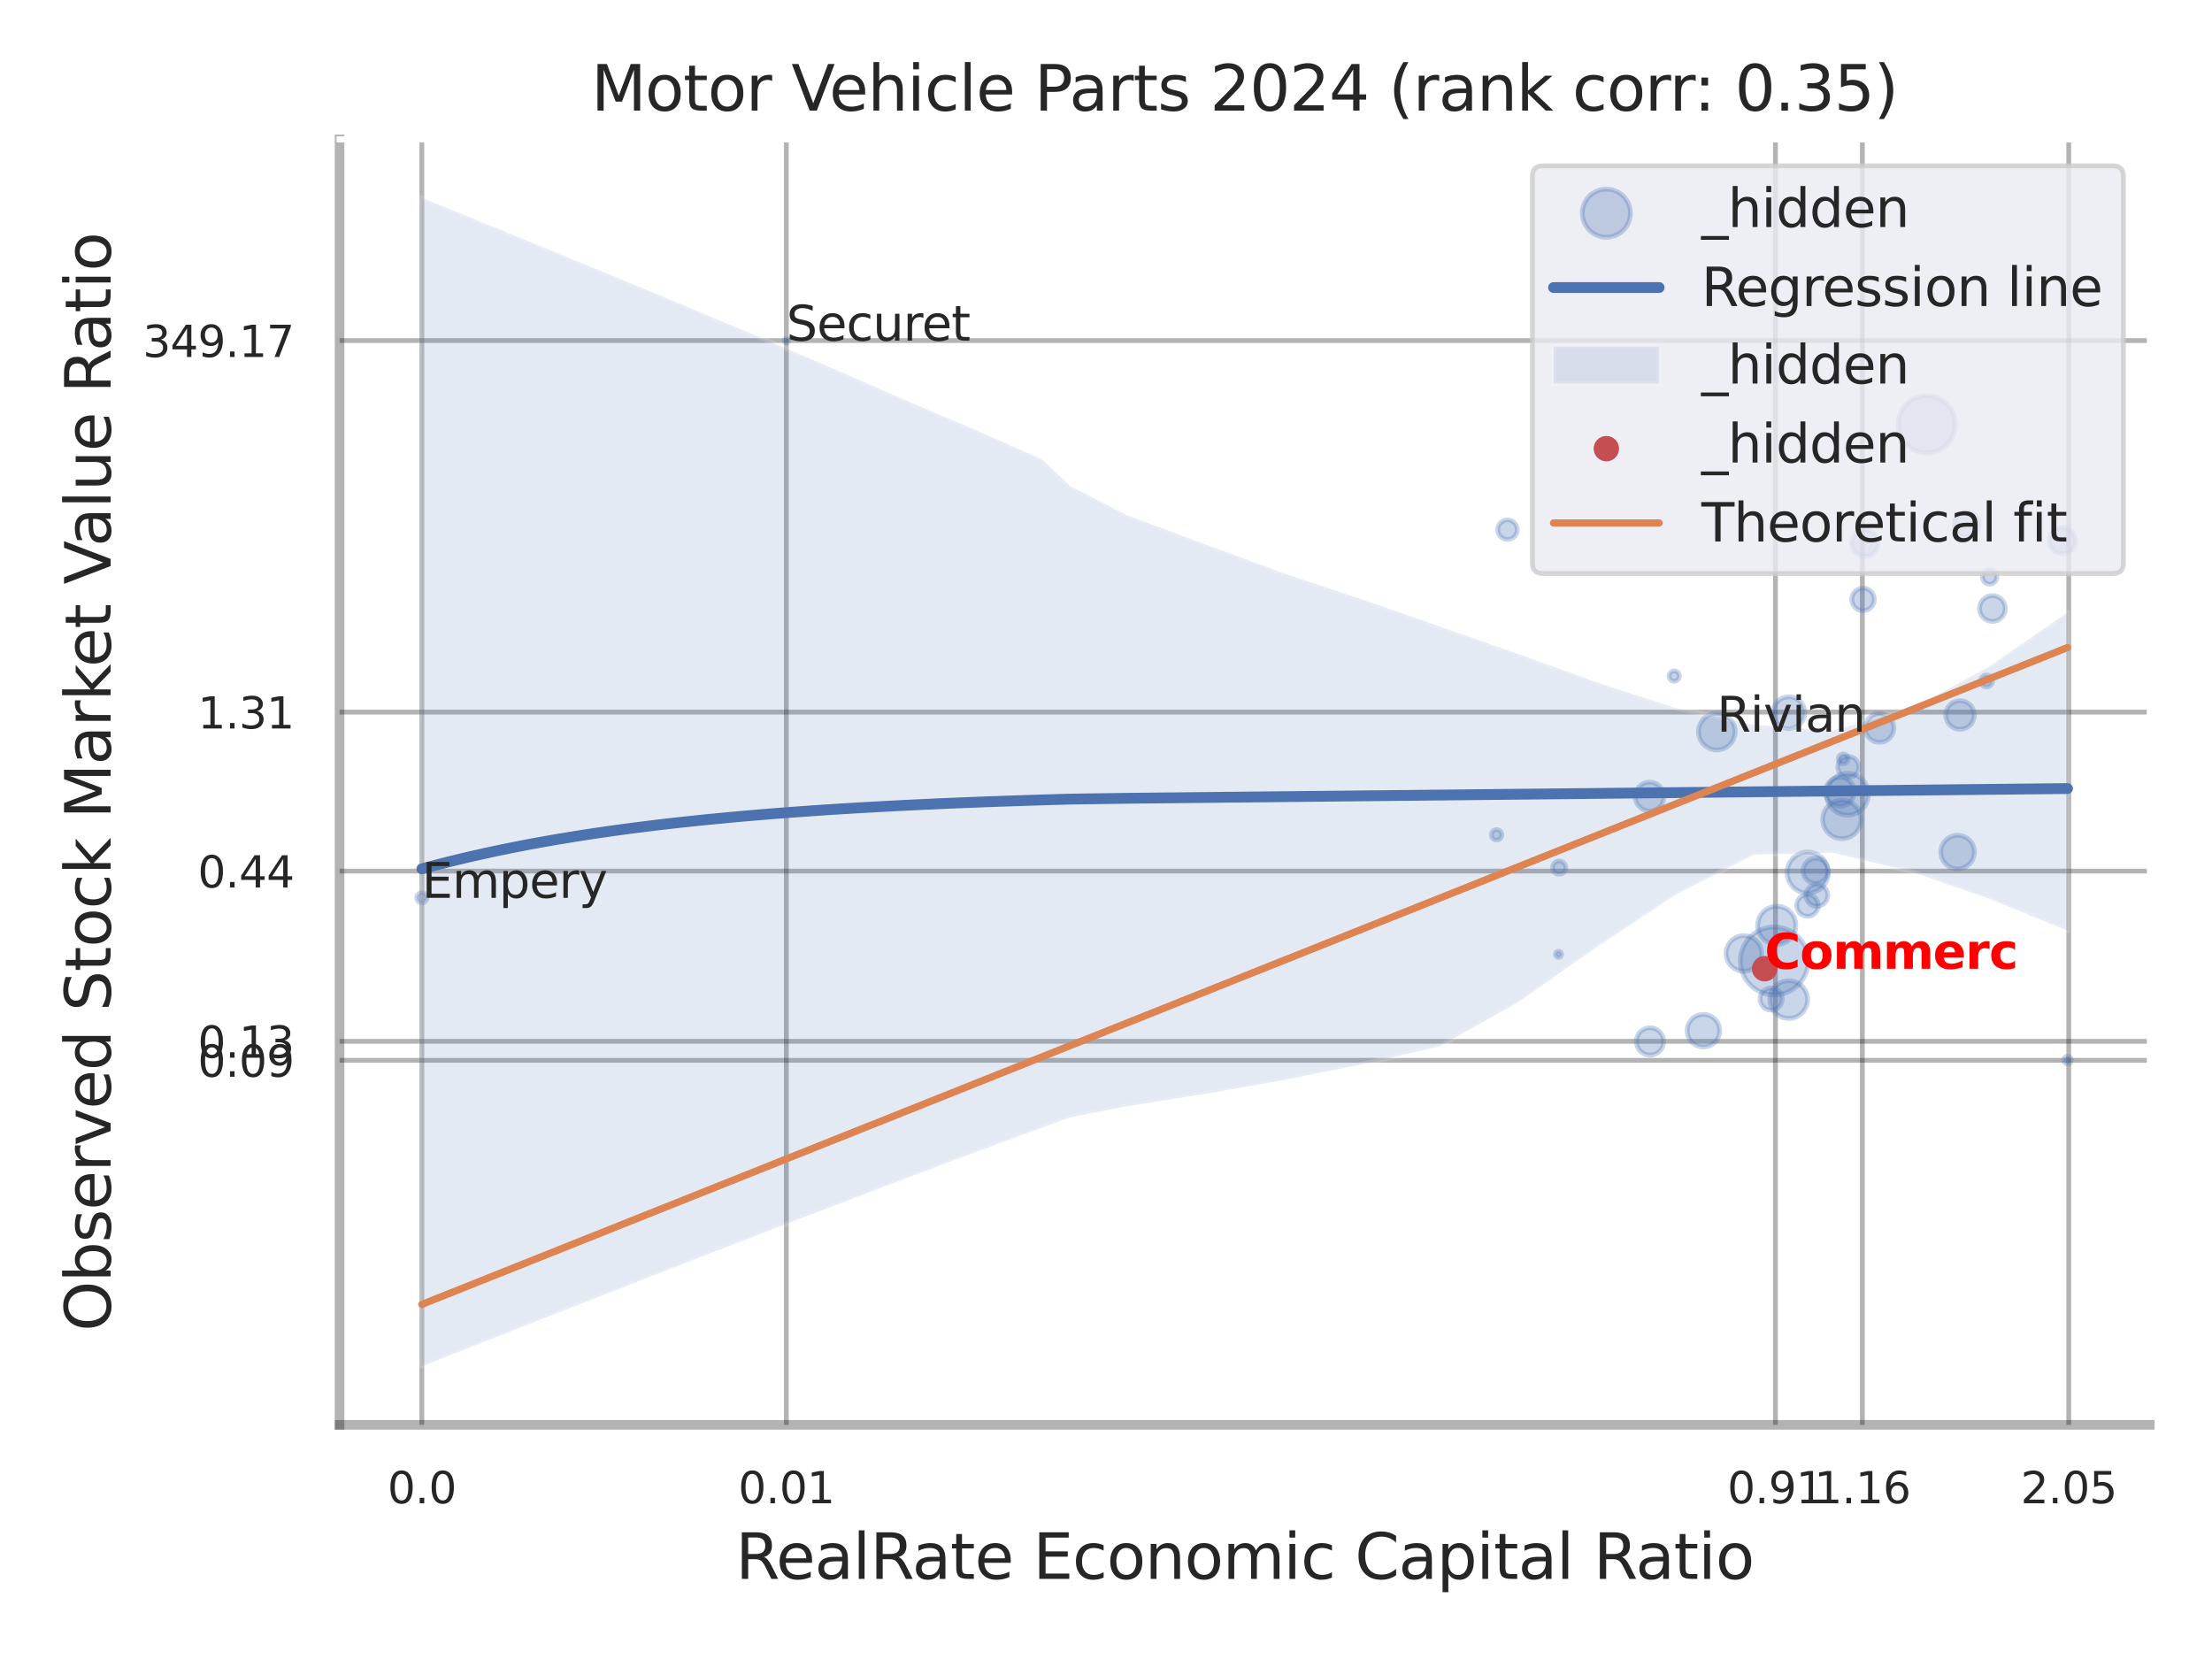 <?xml version="1.0" encoding="utf-8" standalone="no"?>
<!DOCTYPE svg PUBLIC "-//W3C//DTD SVG 1.1//EN"
  "http://www.w3.org/Graphics/SVG/1.1/DTD/svg11.dtd">
<svg xmlns:xlink="http://www.w3.org/1999/xlink" width="460.8pt" height="345.6pt" viewBox="0 0 460.8 345.6" xmlns="http://www.w3.org/2000/svg" version="1.1">
 <defs>
  <style type="text/css">*{stroke-linejoin: round; stroke-linecap: butt}</style>
 </defs>
 <g id="figure_1">
  <g id="patch_1">
   <path d="M 0 345.6 
L 460.8 345.6 
L 460.8 0 
L 0 0 
z
" style="fill: #ffffff"/>
  </g>
  <g id="axes_1">
   <g id="patch_2">
    <path d="M 70.74 296.82 
L 447.84 296.82 
L 447.84 29.04 
L 70.74 29.04 
z
" style="fill: #ffffff"/>
   </g>
   <g id="matplotlib.axis_1">
    <g id="xtick_1">
     <g id="line2d_1">
      <path d="M 87.875 296.82 
L 87.875 29.04 
" clip-path="url(#p64cab39bef)" style="fill: none; stroke: #000000; stroke-opacity: 0.3; stroke-linecap: round"/>
     </g>
     <g id="text_1">
      <!-- 0.0 -->
      <g style="fill: #262626" transform="translate(80.719 313.159) scale(0.09 -0.09)">
       <defs>
        <path id="DejaVuSans-30" d="M 2034 4250 
Q 1547 4250 1301 3770 
Q 1056 3291 1056 2328 
Q 1056 1369 1301 889 
Q 1547 409 2034 409 
Q 2525 409 2770 889 
Q 3016 1369 3016 2328 
Q 3016 3291 2770 3770 
Q 2525 4250 2034 4250 
z
M 2034 4750 
Q 2819 4750 3233 4129 
Q 3647 3509 3647 2328 
Q 3647 1150 3233 529 
Q 2819 -91 2034 -91 
Q 1250 -91 836 529 
Q 422 1150 422 2328 
Q 422 3509 836 4129 
Q 1250 4750 2034 4750 
z
" transform="scale(0.016)"/>
        <path id="DejaVuSans-2e" d="M 684 794 
L 1344 794 
L 1344 0 
L 684 0 
L 684 794 
z
" transform="scale(0.016)"/>
       </defs>
       <use xlink:href="#DejaVuSans-30"/>
       <use xlink:href="#DejaVuSans-2e" transform="translate(63.623 0)"/>
       <use xlink:href="#DejaVuSans-30" transform="translate(95.41 0)"/>
      </g>
     </g>
    </g>
    <g id="xtick_2">
     <g id="line2d_2">
      <path d="M 163.806 296.82 
L 163.806 29.04 
" clip-path="url(#p64cab39bef)" style="fill: none; stroke: #000000; stroke-opacity: 0.3; stroke-linecap: round"/>
     </g>
     <g id="text_2">
      <!-- 0.01 -->
      <g style="fill: #262626" transform="translate(153.786 313.159) scale(0.09 -0.09)">
       <defs>
        <path id="DejaVuSans-31" d="M 794 531 
L 1825 531 
L 1825 4091 
L 703 3866 
L 703 4441 
L 1819 4666 
L 2450 4666 
L 2450 531 
L 3481 531 
L 3481 0 
L 794 0 
L 794 531 
z
" transform="scale(0.016)"/>
       </defs>
       <use xlink:href="#DejaVuSans-30"/>
       <use xlink:href="#DejaVuSans-2e" transform="translate(63.623 0)"/>
       <use xlink:href="#DejaVuSans-30" transform="translate(95.41 0)"/>
       <use xlink:href="#DejaVuSans-31" transform="translate(159.033 0)"/>
      </g>
     </g>
    </g>
    <g id="xtick_3">
     <g id="line2d_3">
      <path d="M 369.854 296.82 
L 369.854 29.04 
" clip-path="url(#p64cab39bef)" style="fill: none; stroke: #000000; stroke-opacity: 0.3; stroke-linecap: round"/>
     </g>
     <g id="text_3">
      <!-- 0.91 -->
      <g style="fill: #262626" transform="translate(359.835 313.159) scale(0.09 -0.09)">
       <defs>
        <path id="DejaVuSans-39" d="M 703 97 
L 703 672 
Q 941 559 1184 500 
Q 1428 441 1663 441 
Q 2288 441 2617 861 
Q 2947 1281 2994 2138 
Q 2813 1869 2534 1725 
Q 2256 1581 1919 1581 
Q 1219 1581 811 2004 
Q 403 2428 403 3163 
Q 403 3881 828 4315 
Q 1253 4750 1959 4750 
Q 2769 4750 3195 4129 
Q 3622 3509 3622 2328 
Q 3622 1225 3098 567 
Q 2575 -91 1691 -91 
Q 1453 -91 1209 -44 
Q 966 3 703 97 
z
M 1959 2075 
Q 2384 2075 2632 2365 
Q 2881 2656 2881 3163 
Q 2881 3666 2632 3958 
Q 2384 4250 1959 4250 
Q 1534 4250 1286 3958 
Q 1038 3666 1038 3163 
Q 1038 2656 1286 2365 
Q 1534 2075 1959 2075 
z
" transform="scale(0.016)"/>
       </defs>
       <use xlink:href="#DejaVuSans-30"/>
       <use xlink:href="#DejaVuSans-2e" transform="translate(63.623 0)"/>
       <use xlink:href="#DejaVuSans-39" transform="translate(95.41 0)"/>
       <use xlink:href="#DejaVuSans-31" transform="translate(159.033 0)"/>
      </g>
     </g>
    </g>
    <g id="xtick_4">
     <g id="line2d_4">
      <path d="M 387.959 296.82 
L 387.959 29.04 
" clip-path="url(#p64cab39bef)" style="fill: none; stroke: #000000; stroke-opacity: 0.3; stroke-linecap: round"/>
     </g>
     <g id="text_4">
      <!-- 1.16 -->
      <g style="fill: #262626" transform="translate(377.939 313.159) scale(0.09 -0.09)">
       <defs>
        <path id="DejaVuSans-36" d="M 2113 2584 
Q 1688 2584 1439 2293 
Q 1191 2003 1191 1497 
Q 1191 994 1439 701 
Q 1688 409 2113 409 
Q 2538 409 2786 701 
Q 3034 994 3034 1497 
Q 3034 2003 2786 2293 
Q 2538 2584 2113 2584 
z
M 3366 4563 
L 3366 3988 
Q 3128 4100 2886 4159 
Q 2644 4219 2406 4219 
Q 1781 4219 1451 3797 
Q 1122 3375 1075 2522 
Q 1259 2794 1537 2939 
Q 1816 3084 2150 3084 
Q 2853 3084 3261 2657 
Q 3669 2231 3669 1497 
Q 3669 778 3244 343 
Q 2819 -91 2113 -91 
Q 1303 -91 875 529 
Q 447 1150 447 2328 
Q 447 3434 972 4092 
Q 1497 4750 2381 4750 
Q 2619 4750 2861 4703 
Q 3103 4656 3366 4563 
z
" transform="scale(0.016)"/>
       </defs>
       <use xlink:href="#DejaVuSans-31"/>
       <use xlink:href="#DejaVuSans-2e" transform="translate(63.623 0)"/>
       <use xlink:href="#DejaVuSans-31" transform="translate(95.41 0)"/>
       <use xlink:href="#DejaVuSans-36" transform="translate(159.033 0)"/>
      </g>
     </g>
    </g>
    <g id="xtick_5">
     <g id="line2d_5">
      <path d="M 430.957 296.82 
L 430.957 29.04 
" clip-path="url(#p64cab39bef)" style="fill: none; stroke: #000000; stroke-opacity: 0.3; stroke-linecap: round"/>
     </g>
     <g id="text_5">
      <!-- 2.05 -->
      <g style="fill: #262626" transform="translate(420.938 313.159) scale(0.09 -0.09)">
       <defs>
        <path id="DejaVuSans-32" d="M 1228 531 
L 3431 531 
L 3431 0 
L 469 0 
L 469 531 
Q 828 903 1448 1529 
Q 2069 2156 2228 2338 
Q 2531 2678 2651 2914 
Q 2772 3150 2772 3378 
Q 2772 3750 2511 3984 
Q 2250 4219 1831 4219 
Q 1534 4219 1204 4116 
Q 875 4013 500 3803 
L 500 4441 
Q 881 4594 1212 4672 
Q 1544 4750 1819 4750 
Q 2544 4750 2975 4387 
Q 3406 4025 3406 3419 
Q 3406 3131 3298 2873 
Q 3191 2616 2906 2266 
Q 2828 2175 2409 1742 
Q 1991 1309 1228 531 
z
" transform="scale(0.016)"/>
        <path id="DejaVuSans-35" d="M 691 4666 
L 3169 4666 
L 3169 4134 
L 1269 4134 
L 1269 2991 
Q 1406 3038 1543 3061 
Q 1681 3084 1819 3084 
Q 2600 3084 3056 2656 
Q 3513 2228 3513 1497 
Q 3513 744 3044 326 
Q 2575 -91 1722 -91 
Q 1428 -91 1123 -41 
Q 819 9 494 109 
L 494 744 
Q 775 591 1075 516 
Q 1375 441 1709 441 
Q 2250 441 2565 725 
Q 2881 1009 2881 1497 
Q 2881 1984 2565 2268 
Q 2250 2553 1709 2553 
Q 1456 2553 1204 2497 
Q 953 2441 691 2322 
L 691 4666 
z
" transform="scale(0.016)"/>
       </defs>
       <use xlink:href="#DejaVuSans-32"/>
       <use xlink:href="#DejaVuSans-2e" transform="translate(63.623 0)"/>
       <use xlink:href="#DejaVuSans-30" transform="translate(95.41 0)"/>
       <use xlink:href="#DejaVuSans-35" transform="translate(159.033 0)"/>
      </g>
     </g>
    </g>
    <g id="xtick_6"/>
    <g id="xtick_7"/>
    <g id="xtick_8"/>
    <g id="text_6">
     <!-- RealRate Economic Capital Ratio -->
     <g style="fill: #262626" transform="translate(153.236 328.908) scale(0.13 -0.13)">
      <defs>
       <path id="DejaVuSans-52" d="M 2841 2188 
Q 3044 2119 3236 1894 
Q 3428 1669 3622 1275 
L 4263 0 
L 3584 0 
L 2988 1197 
Q 2756 1666 2539 1819 
Q 2322 1972 1947 1972 
L 1259 1972 
L 1259 0 
L 628 0 
L 628 4666 
L 2053 4666 
Q 2853 4666 3247 4331 
Q 3641 3997 3641 3322 
Q 3641 2881 3436 2590 
Q 3231 2300 2841 2188 
z
M 1259 4147 
L 1259 2491 
L 2053 2491 
Q 2509 2491 2742 2702 
Q 2975 2913 2975 3322 
Q 2975 3731 2742 3939 
Q 2509 4147 2053 4147 
L 1259 4147 
z
" transform="scale(0.016)"/>
       <path id="DejaVuSans-65" d="M 3597 1894 
L 3597 1613 
L 953 1613 
Q 991 1019 1311 708 
Q 1631 397 2203 397 
Q 2534 397 2845 478 
Q 3156 559 3463 722 
L 3463 178 
Q 3153 47 2828 -22 
Q 2503 -91 2169 -91 
Q 1331 -91 842 396 
Q 353 884 353 1716 
Q 353 2575 817 3079 
Q 1281 3584 2069 3584 
Q 2775 3584 3186 3129 
Q 3597 2675 3597 1894 
z
M 3022 2063 
Q 3016 2534 2758 2815 
Q 2500 3097 2075 3097 
Q 1594 3097 1305 2825 
Q 1016 2553 972 2059 
L 3022 2063 
z
" transform="scale(0.016)"/>
       <path id="DejaVuSans-61" d="M 2194 1759 
Q 1497 1759 1228 1600 
Q 959 1441 959 1056 
Q 959 750 1161 570 
Q 1363 391 1709 391 
Q 2188 391 2477 730 
Q 2766 1069 2766 1631 
L 2766 1759 
L 2194 1759 
z
M 3341 1997 
L 3341 0 
L 2766 0 
L 2766 531 
Q 2569 213 2275 61 
Q 1981 -91 1556 -91 
Q 1019 -91 701 211 
Q 384 513 384 1019 
Q 384 1609 779 1909 
Q 1175 2209 1959 2209 
L 2766 2209 
L 2766 2266 
Q 2766 2663 2505 2880 
Q 2244 3097 1772 3097 
Q 1472 3097 1187 3025 
Q 903 2953 641 2809 
L 641 3341 
Q 956 3463 1253 3523 
Q 1550 3584 1831 3584 
Q 2591 3584 2966 3190 
Q 3341 2797 3341 1997 
z
" transform="scale(0.016)"/>
       <path id="DejaVuSans-6c" d="M 603 4863 
L 1178 4863 
L 1178 0 
L 603 0 
L 603 4863 
z
" transform="scale(0.016)"/>
       <path id="DejaVuSans-74" d="M 1172 4494 
L 1172 3500 
L 2356 3500 
L 2356 3053 
L 1172 3053 
L 1172 1153 
Q 1172 725 1289 603 
Q 1406 481 1766 481 
L 2356 481 
L 2356 0 
L 1766 0 
Q 1100 0 847 248 
Q 594 497 594 1153 
L 594 3053 
L 172 3053 
L 172 3500 
L 594 3500 
L 594 4494 
L 1172 4494 
z
" transform="scale(0.016)"/>
       <path id="DejaVuSans-20" transform="scale(0.016)"/>
       <path id="DejaVuSans-45" d="M 628 4666 
L 3578 4666 
L 3578 4134 
L 1259 4134 
L 1259 2753 
L 3481 2753 
L 3481 2222 
L 1259 2222 
L 1259 531 
L 3634 531 
L 3634 0 
L 628 0 
L 628 4666 
z
" transform="scale(0.016)"/>
       <path id="DejaVuSans-63" d="M 3122 3366 
L 3122 2828 
Q 2878 2963 2633 3030 
Q 2388 3097 2138 3097 
Q 1578 3097 1268 2742 
Q 959 2388 959 1747 
Q 959 1106 1268 751 
Q 1578 397 2138 397 
Q 2388 397 2633 464 
Q 2878 531 3122 666 
L 3122 134 
Q 2881 22 2623 -34 
Q 2366 -91 2075 -91 
Q 1284 -91 818 406 
Q 353 903 353 1747 
Q 353 2603 823 3093 
Q 1294 3584 2113 3584 
Q 2378 3584 2631 3529 
Q 2884 3475 3122 3366 
z
" transform="scale(0.016)"/>
       <path id="DejaVuSans-6f" d="M 1959 3097 
Q 1497 3097 1228 2736 
Q 959 2375 959 1747 
Q 959 1119 1226 758 
Q 1494 397 1959 397 
Q 2419 397 2687 759 
Q 2956 1122 2956 1747 
Q 2956 2369 2687 2733 
Q 2419 3097 1959 3097 
z
M 1959 3584 
Q 2709 3584 3137 3096 
Q 3566 2609 3566 1747 
Q 3566 888 3137 398 
Q 2709 -91 1959 -91 
Q 1206 -91 779 398 
Q 353 888 353 1747 
Q 353 2609 779 3096 
Q 1206 3584 1959 3584 
z
" transform="scale(0.016)"/>
       <path id="DejaVuSans-6e" d="M 3513 2113 
L 3513 0 
L 2938 0 
L 2938 2094 
Q 2938 2591 2744 2837 
Q 2550 3084 2163 3084 
Q 1697 3084 1428 2787 
Q 1159 2491 1159 1978 
L 1159 0 
L 581 0 
L 581 3500 
L 1159 3500 
L 1159 2956 
Q 1366 3272 1645 3428 
Q 1925 3584 2291 3584 
Q 2894 3584 3203 3211 
Q 3513 2838 3513 2113 
z
" transform="scale(0.016)"/>
       <path id="DejaVuSans-6d" d="M 3328 2828 
Q 3544 3216 3844 3400 
Q 4144 3584 4550 3584 
Q 5097 3584 5394 3201 
Q 5691 2819 5691 2113 
L 5691 0 
L 5113 0 
L 5113 2094 
Q 5113 2597 4934 2840 
Q 4756 3084 4391 3084 
Q 3944 3084 3684 2787 
Q 3425 2491 3425 1978 
L 3425 0 
L 2847 0 
L 2847 2094 
Q 2847 2600 2669 2842 
Q 2491 3084 2119 3084 
Q 1678 3084 1418 2786 
Q 1159 2488 1159 1978 
L 1159 0 
L 581 0 
L 581 3500 
L 1159 3500 
L 1159 2956 
Q 1356 3278 1631 3431 
Q 1906 3584 2284 3584 
Q 2666 3584 2933 3390 
Q 3200 3197 3328 2828 
z
" transform="scale(0.016)"/>
       <path id="DejaVuSans-69" d="M 603 3500 
L 1178 3500 
L 1178 0 
L 603 0 
L 603 3500 
z
M 603 4863 
L 1178 4863 
L 1178 4134 
L 603 4134 
L 603 4863 
z
" transform="scale(0.016)"/>
       <path id="DejaVuSans-43" d="M 4122 4306 
L 4122 3641 
Q 3803 3938 3442 4084 
Q 3081 4231 2675 4231 
Q 1875 4231 1450 3742 
Q 1025 3253 1025 2328 
Q 1025 1406 1450 917 
Q 1875 428 2675 428 
Q 3081 428 3442 575 
Q 3803 722 4122 1019 
L 4122 359 
Q 3791 134 3420 21 
Q 3050 -91 2638 -91 
Q 1578 -91 968 557 
Q 359 1206 359 2328 
Q 359 3453 968 4101 
Q 1578 4750 2638 4750 
Q 3056 4750 3426 4639 
Q 3797 4528 4122 4306 
z
" transform="scale(0.016)"/>
       <path id="DejaVuSans-70" d="M 1159 525 
L 1159 -1331 
L 581 -1331 
L 581 3500 
L 1159 3500 
L 1159 2969 
Q 1341 3281 1617 3432 
Q 1894 3584 2278 3584 
Q 2916 3584 3314 3078 
Q 3713 2572 3713 1747 
Q 3713 922 3314 415 
Q 2916 -91 2278 -91 
Q 1894 -91 1617 61 
Q 1341 213 1159 525 
z
M 3116 1747 
Q 3116 2381 2855 2742 
Q 2594 3103 2138 3103 
Q 1681 3103 1420 2742 
Q 1159 2381 1159 1747 
Q 1159 1113 1420 752 
Q 1681 391 2138 391 
Q 2594 391 2855 752 
Q 3116 1113 3116 1747 
z
" transform="scale(0.016)"/>
      </defs>
      <use xlink:href="#DejaVuSans-52"/>
      <use xlink:href="#DejaVuSans-65" transform="translate(64.982 0)"/>
      <use xlink:href="#DejaVuSans-61" transform="translate(126.506 0)"/>
      <use xlink:href="#DejaVuSans-6c" transform="translate(187.785 0)"/>
      <use xlink:href="#DejaVuSans-52" transform="translate(215.568 0)"/>
      <use xlink:href="#DejaVuSans-61" transform="translate(282.801 0)"/>
      <use xlink:href="#DejaVuSans-74" transform="translate(344.08 0)"/>
      <use xlink:href="#DejaVuSans-65" transform="translate(383.289 0)"/>
      <use xlink:href="#DejaVuSans-20" transform="translate(444.812 0)"/>
      <use xlink:href="#DejaVuSans-45" transform="translate(476.6 0)"/>
      <use xlink:href="#DejaVuSans-63" transform="translate(539.783 0)"/>
      <use xlink:href="#DejaVuSans-6f" transform="translate(594.764 0)"/>
      <use xlink:href="#DejaVuSans-6e" transform="translate(655.945 0)"/>
      <use xlink:href="#DejaVuSans-6f" transform="translate(719.324 0)"/>
      <use xlink:href="#DejaVuSans-6d" transform="translate(780.506 0)"/>
      <use xlink:href="#DejaVuSans-69" transform="translate(877.918 0)"/>
      <use xlink:href="#DejaVuSans-63" transform="translate(905.701 0)"/>
      <use xlink:href="#DejaVuSans-20" transform="translate(960.682 0)"/>
      <use xlink:href="#DejaVuSans-43" transform="translate(992.469 0)"/>
      <use xlink:href="#DejaVuSans-61" transform="translate(1062.293 0)"/>
      <use xlink:href="#DejaVuSans-70" transform="translate(1123.572 0)"/>
      <use xlink:href="#DejaVuSans-69" transform="translate(1187.049 0)"/>
      <use xlink:href="#DejaVuSans-74" transform="translate(1214.832 0)"/>
      <use xlink:href="#DejaVuSans-61" transform="translate(1254.041 0)"/>
      <use xlink:href="#DejaVuSans-6c" transform="translate(1315.32 0)"/>
      <use xlink:href="#DejaVuSans-20" transform="translate(1343.104 0)"/>
      <use xlink:href="#DejaVuSans-52" transform="translate(1374.891 0)"/>
      <use xlink:href="#DejaVuSans-61" transform="translate(1442.123 0)"/>
      <use xlink:href="#DejaVuSans-74" transform="translate(1503.402 0)"/>
      <use xlink:href="#DejaVuSans-69" transform="translate(1542.611 0)"/>
      <use xlink:href="#DejaVuSans-6f" transform="translate(1570.395 0)"/>
     </g>
    </g>
   </g>
   <g id="matplotlib.axis_2">
    <g id="ytick_1">
     <g id="line2d_6">
      <path d="M 70.74 220.885 
L 447.84 220.885 
" clip-path="url(#p64cab39bef)" style="fill: none; stroke: #000000; stroke-opacity: 0.3; stroke-linecap: round"/>
     </g>
     <g id="text_7">
      <!-- 0.09 -->
      <g style="fill: #262626" transform="translate(41.201 224.304) scale(0.09 -0.09)">
       <use xlink:href="#DejaVuSans-30"/>
       <use xlink:href="#DejaVuSans-2e" transform="translate(63.623 0)"/>
       <use xlink:href="#DejaVuSans-30" transform="translate(95.41 0)"/>
       <use xlink:href="#DejaVuSans-39" transform="translate(159.033 0)"/>
      </g>
     </g>
    </g>
    <g id="ytick_2">
     <g id="line2d_7">
      <path d="M 70.74 216.926 
L 447.84 216.926 
" clip-path="url(#p64cab39bef)" style="fill: none; stroke: #000000; stroke-opacity: 0.3; stroke-linecap: round"/>
     </g>
     <g id="text_8">
      <!-- 0.13 -->
      <g style="fill: #262626" transform="translate(41.201 220.345) scale(0.09 -0.09)">
       <defs>
        <path id="DejaVuSans-33" d="M 2597 2516 
Q 3050 2419 3304 2112 
Q 3559 1806 3559 1356 
Q 3559 666 3084 287 
Q 2609 -91 1734 -91 
Q 1441 -91 1130 -33 
Q 819 25 488 141 
L 488 750 
Q 750 597 1062 519 
Q 1375 441 1716 441 
Q 2309 441 2620 675 
Q 2931 909 2931 1356 
Q 2931 1769 2642 2001 
Q 2353 2234 1838 2234 
L 1294 2234 
L 1294 2753 
L 1863 2753 
Q 2328 2753 2575 2939 
Q 2822 3125 2822 3475 
Q 2822 3834 2567 4026 
Q 2313 4219 1838 4219 
Q 1578 4219 1281 4162 
Q 984 4106 628 3988 
L 628 4550 
Q 988 4650 1302 4700 
Q 1616 4750 1894 4750 
Q 2613 4750 3031 4423 
Q 3450 4097 3450 3541 
Q 3450 3153 3228 2886 
Q 3006 2619 2597 2516 
z
" transform="scale(0.016)"/>
       </defs>
       <use xlink:href="#DejaVuSans-30"/>
       <use xlink:href="#DejaVuSans-2e" transform="translate(63.623 0)"/>
       <use xlink:href="#DejaVuSans-31" transform="translate(95.41 0)"/>
       <use xlink:href="#DejaVuSans-33" transform="translate(159.033 0)"/>
      </g>
     </g>
    </g>
    <g id="ytick_3">
     <g id="line2d_8">
      <path d="M 70.74 181.463 
L 447.84 181.463 
" clip-path="url(#p64cab39bef)" style="fill: none; stroke: #000000; stroke-opacity: 0.3; stroke-linecap: round"/>
     </g>
     <g id="text_9">
      <!-- 0.44 -->
      <g style="fill: #262626" transform="translate(41.201 184.882) scale(0.09 -0.09)">
       <defs>
        <path id="DejaVuSans-34" d="M 2419 4116 
L 825 1625 
L 2419 1625 
L 2419 4116 
z
M 2253 4666 
L 3047 4666 
L 3047 1625 
L 3713 1625 
L 3713 1100 
L 3047 1100 
L 3047 0 
L 2419 0 
L 2419 1100 
L 313 1100 
L 313 1709 
L 2253 4666 
z
" transform="scale(0.016)"/>
       </defs>
       <use xlink:href="#DejaVuSans-30"/>
       <use xlink:href="#DejaVuSans-2e" transform="translate(63.623 0)"/>
       <use xlink:href="#DejaVuSans-34" transform="translate(95.41 0)"/>
       <use xlink:href="#DejaVuSans-34" transform="translate(159.033 0)"/>
      </g>
     </g>
    </g>
    <g id="ytick_4">
     <g id="line2d_9">
      <path d="M 70.74 148.342 
L 447.84 148.342 
" clip-path="url(#p64cab39bef)" style="fill: none; stroke: #000000; stroke-opacity: 0.3; stroke-linecap: round"/>
     </g>
     <g id="text_10">
      <!-- 1.31 -->
      <g style="fill: #262626" transform="translate(41.201 151.761) scale(0.09 -0.09)">
       <use xlink:href="#DejaVuSans-31"/>
       <use xlink:href="#DejaVuSans-2e" transform="translate(63.623 0)"/>
       <use xlink:href="#DejaVuSans-33" transform="translate(95.41 0)"/>
       <use xlink:href="#DejaVuSans-31" transform="translate(159.033 0)"/>
      </g>
     </g>
    </g>
    <g id="ytick_5">
     <g id="line2d_10">
      <path d="M 70.74 70.949 
L 447.84 70.949 
" clip-path="url(#p64cab39bef)" style="fill: none; stroke: #000000; stroke-opacity: 0.3; stroke-linecap: round"/>
     </g>
     <g id="text_11">
      <!-- 349.17 -->
      <g style="fill: #262626" transform="translate(29.748 74.368) scale(0.09 -0.09)">
       <defs>
        <path id="DejaVuSans-37" d="M 525 4666 
L 3525 4666 
L 3525 4397 
L 1831 0 
L 1172 0 
L 2766 4134 
L 525 4134 
L 525 4666 
z
" transform="scale(0.016)"/>
       </defs>
       <use xlink:href="#DejaVuSans-33"/>
       <use xlink:href="#DejaVuSans-34" transform="translate(63.623 0)"/>
       <use xlink:href="#DejaVuSans-39" transform="translate(127.246 0)"/>
       <use xlink:href="#DejaVuSans-2e" transform="translate(190.869 0)"/>
       <use xlink:href="#DejaVuSans-31" transform="translate(222.656 0)"/>
       <use xlink:href="#DejaVuSans-37" transform="translate(286.279 0)"/>
      </g>
     </g>
    </g>
    <g id="ytick_6"/>
    <g id="ytick_7"/>
    <g id="ytick_8"/>
    <g id="ytick_9"/>
    <g id="ytick_10"/>
    <g id="text_12">
     <!-- Observed Stock Market Value Ratio -->
     <g style="fill: #262626" transform="translate(23.045 277.332) rotate(-90) scale(0.13 -0.13)">
      <defs>
       <path id="DejaVuSans-4f" d="M 2522 4238 
Q 1834 4238 1429 3725 
Q 1025 3213 1025 2328 
Q 1025 1447 1429 934 
Q 1834 422 2522 422 
Q 3209 422 3611 934 
Q 4013 1447 4013 2328 
Q 4013 3213 3611 3725 
Q 3209 4238 2522 4238 
z
M 2522 4750 
Q 3503 4750 4090 4092 
Q 4678 3434 4678 2328 
Q 4678 1225 4090 567 
Q 3503 -91 2522 -91 
Q 1538 -91 948 565 
Q 359 1222 359 2328 
Q 359 3434 948 4092 
Q 1538 4750 2522 4750 
z
" transform="scale(0.016)"/>
       <path id="DejaVuSans-62" d="M 3116 1747 
Q 3116 2381 2855 2742 
Q 2594 3103 2138 3103 
Q 1681 3103 1420 2742 
Q 1159 2381 1159 1747 
Q 1159 1113 1420 752 
Q 1681 391 2138 391 
Q 2594 391 2855 752 
Q 3116 1113 3116 1747 
z
M 1159 2969 
Q 1341 3281 1617 3432 
Q 1894 3584 2278 3584 
Q 2916 3584 3314 3078 
Q 3713 2572 3713 1747 
Q 3713 922 3314 415 
Q 2916 -91 2278 -91 
Q 1894 -91 1617 61 
Q 1341 213 1159 525 
L 1159 0 
L 581 0 
L 581 4863 
L 1159 4863 
L 1159 2969 
z
" transform="scale(0.016)"/>
       <path id="DejaVuSans-73" d="M 2834 3397 
L 2834 2853 
Q 2591 2978 2328 3040 
Q 2066 3103 1784 3103 
Q 1356 3103 1142 2972 
Q 928 2841 928 2578 
Q 928 2378 1081 2264 
Q 1234 2150 1697 2047 
L 1894 2003 
Q 2506 1872 2764 1633 
Q 3022 1394 3022 966 
Q 3022 478 2636 193 
Q 2250 -91 1575 -91 
Q 1294 -91 989 -36 
Q 684 19 347 128 
L 347 722 
Q 666 556 975 473 
Q 1284 391 1588 391 
Q 1994 391 2212 530 
Q 2431 669 2431 922 
Q 2431 1156 2273 1281 
Q 2116 1406 1581 1522 
L 1381 1569 
Q 847 1681 609 1914 
Q 372 2147 372 2553 
Q 372 3047 722 3315 
Q 1072 3584 1716 3584 
Q 2034 3584 2315 3537 
Q 2597 3491 2834 3397 
z
" transform="scale(0.016)"/>
       <path id="DejaVuSans-72" d="M 2631 2963 
Q 2534 3019 2420 3045 
Q 2306 3072 2169 3072 
Q 1681 3072 1420 2755 
Q 1159 2438 1159 1844 
L 1159 0 
L 581 0 
L 581 3500 
L 1159 3500 
L 1159 2956 
Q 1341 3275 1631 3429 
Q 1922 3584 2338 3584 
Q 2397 3584 2469 3576 
Q 2541 3569 2628 3553 
L 2631 2963 
z
" transform="scale(0.016)"/>
       <path id="DejaVuSans-76" d="M 191 3500 
L 800 3500 
L 1894 563 
L 2988 3500 
L 3597 3500 
L 2284 0 
L 1503 0 
L 191 3500 
z
" transform="scale(0.016)"/>
       <path id="DejaVuSans-64" d="M 2906 2969 
L 2906 4863 
L 3481 4863 
L 3481 0 
L 2906 0 
L 2906 525 
Q 2725 213 2448 61 
Q 2172 -91 1784 -91 
Q 1150 -91 751 415 
Q 353 922 353 1747 
Q 353 2572 751 3078 
Q 1150 3584 1784 3584 
Q 2172 3584 2448 3432 
Q 2725 3281 2906 2969 
z
M 947 1747 
Q 947 1113 1208 752 
Q 1469 391 1925 391 
Q 2381 391 2643 752 
Q 2906 1113 2906 1747 
Q 2906 2381 2643 2742 
Q 2381 3103 1925 3103 
Q 1469 3103 1208 2742 
Q 947 2381 947 1747 
z
" transform="scale(0.016)"/>
       <path id="DejaVuSans-53" d="M 3425 4513 
L 3425 3897 
Q 3066 4069 2747 4153 
Q 2428 4238 2131 4238 
Q 1616 4238 1336 4038 
Q 1056 3838 1056 3469 
Q 1056 3159 1242 3001 
Q 1428 2844 1947 2747 
L 2328 2669 
Q 3034 2534 3370 2195 
Q 3706 1856 3706 1288 
Q 3706 609 3251 259 
Q 2797 -91 1919 -91 
Q 1588 -91 1214 -16 
Q 841 59 441 206 
L 441 856 
Q 825 641 1194 531 
Q 1563 422 1919 422 
Q 2459 422 2753 634 
Q 3047 847 3047 1241 
Q 3047 1584 2836 1778 
Q 2625 1972 2144 2069 
L 1759 2144 
Q 1053 2284 737 2584 
Q 422 2884 422 3419 
Q 422 4038 858 4394 
Q 1294 4750 2059 4750 
Q 2388 4750 2728 4690 
Q 3069 4631 3425 4513 
z
" transform="scale(0.016)"/>
       <path id="DejaVuSans-6b" d="M 581 4863 
L 1159 4863 
L 1159 1991 
L 2875 3500 
L 3609 3500 
L 1753 1863 
L 3688 0 
L 2938 0 
L 1159 1709 
L 1159 0 
L 581 0 
L 581 4863 
z
" transform="scale(0.016)"/>
       <path id="DejaVuSans-4d" d="M 628 4666 
L 1569 4666 
L 2759 1491 
L 3956 4666 
L 4897 4666 
L 4897 0 
L 4281 0 
L 4281 4097 
L 3078 897 
L 2444 897 
L 1241 4097 
L 1241 0 
L 628 0 
L 628 4666 
z
" transform="scale(0.016)"/>
       <path id="DejaVuSans-56" d="M 1831 0 
L 50 4666 
L 709 4666 
L 2188 738 
L 3669 4666 
L 4325 4666 
L 2547 0 
L 1831 0 
z
" transform="scale(0.016)"/>
       <path id="DejaVuSans-75" d="M 544 1381 
L 544 3500 
L 1119 3500 
L 1119 1403 
Q 1119 906 1312 657 
Q 1506 409 1894 409 
Q 2359 409 2629 706 
Q 2900 1003 2900 1516 
L 2900 3500 
L 3475 3500 
L 3475 0 
L 2900 0 
L 2900 538 
Q 2691 219 2414 64 
Q 2138 -91 1772 -91 
Q 1169 -91 856 284 
Q 544 659 544 1381 
z
M 1991 3584 
L 1991 3584 
z
" transform="scale(0.016)"/>
      </defs>
      <use xlink:href="#DejaVuSans-4f"/>
      <use xlink:href="#DejaVuSans-62" transform="translate(78.711 0)"/>
      <use xlink:href="#DejaVuSans-73" transform="translate(142.188 0)"/>
      <use xlink:href="#DejaVuSans-65" transform="translate(194.287 0)"/>
      <use xlink:href="#DejaVuSans-72" transform="translate(255.811 0)"/>
      <use xlink:href="#DejaVuSans-76" transform="translate(296.924 0)"/>
      <use xlink:href="#DejaVuSans-65" transform="translate(356.104 0)"/>
      <use xlink:href="#DejaVuSans-64" transform="translate(417.627 0)"/>
      <use xlink:href="#DejaVuSans-20" transform="translate(481.104 0)"/>
      <use xlink:href="#DejaVuSans-53" transform="translate(512.891 0)"/>
      <use xlink:href="#DejaVuSans-74" transform="translate(576.367 0)"/>
      <use xlink:href="#DejaVuSans-6f" transform="translate(615.576 0)"/>
      <use xlink:href="#DejaVuSans-63" transform="translate(676.758 0)"/>
      <use xlink:href="#DejaVuSans-6b" transform="translate(731.738 0)"/>
      <use xlink:href="#DejaVuSans-20" transform="translate(789.648 0)"/>
      <use xlink:href="#DejaVuSans-4d" transform="translate(821.436 0)"/>
      <use xlink:href="#DejaVuSans-61" transform="translate(907.715 0)"/>
      <use xlink:href="#DejaVuSans-72" transform="translate(968.994 0)"/>
      <use xlink:href="#DejaVuSans-6b" transform="translate(1010.107 0)"/>
      <use xlink:href="#DejaVuSans-65" transform="translate(1064.393 0)"/>
      <use xlink:href="#DejaVuSans-74" transform="translate(1125.916 0)"/>
      <use xlink:href="#DejaVuSans-20" transform="translate(1165.125 0)"/>
      <use xlink:href="#DejaVuSans-56" transform="translate(1196.912 0)"/>
      <use xlink:href="#DejaVuSans-61" transform="translate(1257.57 0)"/>
      <use xlink:href="#DejaVuSans-6c" transform="translate(1318.85 0)"/>
      <use xlink:href="#DejaVuSans-75" transform="translate(1346.633 0)"/>
      <use xlink:href="#DejaVuSans-65" transform="translate(1410.012 0)"/>
      <use xlink:href="#DejaVuSans-20" transform="translate(1471.535 0)"/>
      <use xlink:href="#DejaVuSans-52" transform="translate(1503.322 0)"/>
      <use xlink:href="#DejaVuSans-61" transform="translate(1570.555 0)"/>
      <use xlink:href="#DejaVuSans-74" transform="translate(1631.834 0)"/>
      <use xlink:href="#DejaVuSans-69" transform="translate(1671.043 0)"/>
      <use xlink:href="#DejaVuSans-6f" transform="translate(1698.826 0)"/>
     </g>
    </g>
   </g>
   <g id="PathCollection_1">
    <path d="M 363.286 202.325 
C 364.27 202.325 365.213 201.935 365.908 201.239 
C 366.603 200.544 366.994 199.601 366.994 198.618 
C 366.994 197.635 366.603 196.692 365.908 195.996 
C 365.213 195.301 364.27 194.91 363.286 194.91 
C 362.303 194.91 361.36 195.301 360.665 195.996 
C 359.97 196.692 359.579 197.635 359.579 198.618 
C 359.579 199.601 359.97 200.544 360.665 201.239 
C 361.36 201.935 362.303 202.325 363.286 202.325 
z
" clip-path="url(#p64cab39bef)" style="fill: #4c72b0; fill-opacity: 0.3; stroke: #4c72b0; stroke-opacity: 0.3"/>
    <path d="M 388.499 115.903 
C 389.227 115.903 389.925 115.613 390.44 115.099 
C 390.955 114.584 391.244 113.886 391.244 113.158 
C 391.244 112.43 390.955 111.731 390.44 111.217 
C 389.925 110.702 389.227 110.413 388.499 110.413 
C 387.771 110.413 387.073 110.702 386.558 111.217 
C 386.043 111.731 385.754 112.43 385.754 113.158 
C 385.754 113.886 386.043 114.584 386.558 115.099 
C 387.073 115.613 387.771 115.903 388.499 115.903 
z
" clip-path="url(#p64cab39bef)" style="fill: #4c72b0; fill-opacity: 0.3; stroke: #4c72b0; stroke-opacity: 0.3"/>
    <path d="M 383.266 167.963 
C 384.066 167.963 384.834 167.645 385.4 167.079 
C 385.965 166.513 386.283 165.746 386.283 164.946 
C 386.283 164.145 385.965 163.378 385.4 162.812 
C 384.834 162.246 384.066 161.928 383.266 161.928 
C 382.466 161.928 381.698 162.246 381.133 162.812 
C 380.567 163.378 380.249 164.145 380.249 164.946 
C 380.249 165.746 380.567 166.513 381.133 167.079 
C 381.698 167.645 382.466 167.963 383.266 167.963 
z
" clip-path="url(#p64cab39bef)" style="fill: #4c72b0; fill-opacity: 0.3; stroke: #4c72b0; stroke-opacity: 0.3"/>
    <path d="M 378.222 184.021 
C 378.914 184.021 379.578 183.746 380.068 183.257 
C 380.557 182.767 380.832 182.103 380.832 181.411 
C 380.832 180.719 380.557 180.055 380.068 179.565 
C 379.578 179.075 378.914 178.8 378.222 178.8 
C 377.529 178.8 376.865 179.075 376.376 179.565 
C 375.886 180.055 375.611 180.719 375.611 181.411 
C 375.611 182.103 375.886 182.767 376.376 183.257 
C 376.865 183.746 377.529 184.021 378.222 184.021 
z
" clip-path="url(#p64cab39bef)" style="fill: #4c72b0; fill-opacity: 0.3; stroke: #4c72b0; stroke-opacity: 0.3"/>
    <path d="M 409.693 111.852 
C 410.384 111.852 411.046 111.578 411.535 111.089 
C 412.023 110.601 412.298 109.938 412.298 109.247 
C 412.298 108.556 412.023 107.893 411.535 107.405 
C 411.046 106.916 410.384 106.642 409.693 106.642 
C 409.002 106.642 408.339 106.916 407.85 107.405 
C 407.362 107.893 407.087 108.556 407.087 109.247 
C 407.087 109.938 407.362 110.601 407.85 111.089 
C 408.339 111.578 409.002 111.852 409.693 111.852 
z
" clip-path="url(#p64cab39bef)" style="fill: #4c72b0; fill-opacity: 0.3; stroke: #4c72b0; stroke-opacity: 0.3"/>
    <path d="M 429.641 115.372 
C 430.363 115.372 431.056 115.086 431.566 114.575 
C 432.077 114.065 432.364 113.372 432.364 112.65 
C 432.364 111.928 432.077 111.236 431.566 110.725 
C 431.056 110.215 430.363 109.928 429.641 109.928 
C 428.92 109.928 428.227 110.215 427.717 110.725 
C 427.206 111.236 426.919 111.928 426.919 112.65 
C 426.919 113.372 427.206 114.065 427.717 114.575 
C 428.227 115.086 428.92 115.372 429.641 115.372 
z
" clip-path="url(#p64cab39bef)" style="fill: #4c72b0; fill-opacity: 0.3; stroke: #4c72b0; stroke-opacity: 0.3"/>
    <path d="M 385.035 161.967 
C 385.616 161.967 386.173 161.736 386.584 161.325 
C 386.995 160.915 387.226 160.357 387.226 159.776 
C 387.226 159.195 386.995 158.638 386.584 158.227 
C 386.173 157.816 385.616 157.585 385.035 157.585 
C 384.454 157.585 383.897 157.816 383.486 158.227 
C 383.075 158.638 382.844 159.195 382.844 159.776 
C 382.844 160.357 383.075 160.915 383.486 161.325 
C 383.897 161.736 384.454 161.967 385.035 161.967 
z
" clip-path="url(#p64cab39bef)" style="fill: #4c72b0; fill-opacity: 0.3; stroke: #4c72b0; stroke-opacity: 0.3"/>
    <path d="M 391.538 154.64 
C 392.332 154.64 393.093 154.324 393.655 153.762 
C 394.217 153.201 394.532 152.439 394.532 151.645 
C 394.532 150.851 394.217 150.089 393.655 149.528 
C 393.093 148.966 392.332 148.651 391.538 148.651 
C 390.743 148.651 389.982 148.966 389.42 149.528 
C 388.859 150.089 388.543 150.851 388.543 151.645 
C 388.543 152.439 388.859 153.201 389.42 153.762 
C 389.982 154.324 390.743 154.64 391.538 154.64 
z
" clip-path="url(#p64cab39bef)" style="fill: #4c72b0; fill-opacity: 0.3; stroke: #4c72b0; stroke-opacity: 0.3"/>
    <path d="M 407.807 181 
C 408.736 181 409.626 180.632 410.283 179.975 
C 410.939 179.319 411.308 178.428 411.308 177.5 
C 411.308 176.572 410.939 175.682 410.283 175.025 
C 409.626 174.369 408.736 174 407.807 174 
C 406.879 174 405.989 174.369 405.332 175.025 
C 404.676 175.682 404.307 176.572 404.307 177.5 
C 404.307 178.428 404.676 179.319 405.332 179.975 
C 405.989 180.632 406.879 181 407.807 181 
z
" clip-path="url(#p64cab39bef)" style="fill: #4c72b0; fill-opacity: 0.3; stroke: #4c72b0; stroke-opacity: 0.3"/>
    <path d="M 370.133 196.751 
C 371.188 196.751 372.2 196.331 372.945 195.586 
C 373.691 194.84 374.111 193.828 374.111 192.773 
C 374.111 191.718 373.691 190.706 372.945 189.96 
C 372.2 189.214 371.188 188.795 370.133 188.795 
C 369.078 188.795 368.066 189.214 367.32 189.96 
C 366.574 190.706 366.155 191.718 366.155 192.773 
C 366.155 193.828 366.574 194.84 367.32 195.586 
C 368.066 196.331 369.078 196.751 370.133 196.751 
z
" clip-path="url(#p64cab39bef)" style="fill: #4c72b0; fill-opacity: 0.3; stroke: #4c72b0; stroke-opacity: 0.3"/>
    <path d="M 376.579 186.06 
C 377.713 186.06 378.802 185.609 379.604 184.807 
C 380.407 184.005 380.857 182.916 380.857 181.782 
C 380.857 180.647 380.407 179.558 379.604 178.756 
C 378.802 177.954 377.713 177.503 376.579 177.503 
C 375.444 177.503 374.356 177.954 373.553 178.756 
C 372.751 179.558 372.3 180.647 372.3 181.782 
C 372.3 182.916 372.751 184.005 373.553 184.807 
C 374.356 185.609 375.444 186.06 376.579 186.06 
z
" clip-path="url(#p64cab39bef)" style="fill: #4c72b0; fill-opacity: 0.3; stroke: #4c72b0; stroke-opacity: 0.3"/>
    <path d="M 415.055 129.454 
C 415.768 129.454 416.451 129.171 416.955 128.668 
C 417.458 128.164 417.741 127.481 417.741 126.768 
C 417.741 126.056 417.458 125.373 416.955 124.869 
C 416.451 124.365 415.768 124.082 415.055 124.082 
C 414.343 124.082 413.66 124.365 413.156 124.869 
C 412.652 125.373 412.369 126.056 412.369 126.768 
C 412.369 127.481 412.652 128.164 413.156 128.668 
C 413.66 129.171 414.343 129.454 415.055 129.454 
z
" clip-path="url(#p64cab39bef)" style="fill: #4c72b0; fill-opacity: 0.3; stroke: #4c72b0; stroke-opacity: 0.3"/>
    <path d="M 383.697 174.709 
C 384.759 174.709 385.778 174.287 386.529 173.536 
C 387.28 172.785 387.702 171.766 387.702 170.704 
C 387.702 169.642 387.28 168.623 386.529 167.872 
C 385.778 167.121 384.759 166.699 383.697 166.699 
C 382.635 166.699 381.616 167.121 380.865 167.872 
C 380.114 168.623 379.692 169.642 379.692 170.704 
C 379.692 171.766 380.114 172.785 380.865 173.536 
C 381.616 174.287 382.635 174.709 383.697 174.709 
z
" clip-path="url(#p64cab39bef)" style="fill: #4c72b0; fill-opacity: 0.3; stroke: #4c72b0; stroke-opacity: 0.3"/>
    <path d="M 368.964 210.43 
C 369.577 210.43 370.165 210.187 370.599 209.753 
C 371.033 209.319 371.277 208.731 371.277 208.117 
C 371.277 207.504 371.033 206.915 370.599 206.482 
C 370.165 206.048 369.577 205.804 368.964 205.804 
C 368.35 205.804 367.762 206.048 367.328 206.482 
C 366.894 206.915 366.65 207.504 366.65 208.117 
C 366.65 208.731 366.894 209.319 367.328 209.753 
C 367.762 210.187 368.35 210.43 368.964 210.43 
z
" clip-path="url(#p64cab39bef)" style="fill: #4c72b0; fill-opacity: 0.3; stroke: #4c72b0; stroke-opacity: 0.3"/>
    <path d="M 376.536 190.878 
C 377.134 190.878 377.709 190.64 378.132 190.216 
C 378.555 189.793 378.793 189.219 378.793 188.62 
C 378.793 188.022 378.555 187.448 378.132 187.024 
C 377.709 186.601 377.134 186.363 376.536 186.363 
C 375.937 186.363 375.363 186.601 374.94 187.024 
C 374.516 187.448 374.279 188.022 374.279 188.62 
C 374.279 189.219 374.516 189.793 374.94 190.216 
C 375.363 190.64 375.937 190.878 376.536 190.878 
z
" clip-path="url(#p64cab39bef)" style="fill: #4c72b0; fill-opacity: 0.3; stroke: #4c72b0; stroke-opacity: 0.3"/>
    <path d="M 354.853 218.097 
C 355.752 218.097 356.614 217.739 357.25 217.103 
C 357.886 216.468 358.243 215.605 358.243 214.706 
C 358.243 213.807 357.886 212.944 357.25 212.308 
C 356.614 211.672 355.752 211.315 354.853 211.315 
C 353.953 211.315 353.091 211.672 352.455 212.308 
C 351.819 212.944 351.462 213.807 351.462 214.706 
C 351.462 215.605 351.819 216.468 352.455 217.103 
C 353.091 217.739 353.953 218.097 354.853 218.097 
z
" clip-path="url(#p64cab39bef)" style="fill: #4c72b0; fill-opacity: 0.3; stroke: #4c72b0; stroke-opacity: 0.3"/>
    <path d="M 348.771 141.903 
C 349.054 141.903 349.325 141.791 349.525 141.591 
C 349.725 141.391 349.837 141.12 349.837 140.837 
C 349.837 140.555 349.725 140.284 349.525 140.084 
C 349.325 139.884 349.054 139.771 348.771 139.771 
C 348.488 139.771 348.217 139.884 348.017 140.084 
C 347.817 140.284 347.705 140.555 347.705 140.837 
C 347.705 141.12 347.817 141.391 348.017 141.591 
C 348.217 141.791 348.488 141.903 348.771 141.903 
z
" clip-path="url(#p64cab39bef)" style="fill: #4c72b0; fill-opacity: 0.3; stroke: #4c72b0; stroke-opacity: 0.3"/>
    <path d="M 408.313 151.912 
C 409.101 151.912 409.857 151.599 410.415 151.041 
C 410.972 150.484 411.285 149.728 411.285 148.939 
C 411.285 148.151 410.972 147.395 410.415 146.837 
C 409.857 146.28 409.101 145.967 408.313 145.967 
C 407.525 145.967 406.768 146.28 406.211 146.837 
C 405.654 147.395 405.34 148.151 405.34 148.939 
C 405.34 149.728 405.654 150.484 406.211 151.041 
C 406.768 151.599 407.525 151.912 408.313 151.912 
z
" clip-path="url(#p64cab39bef)" style="fill: #4c72b0; fill-opacity: 0.3; stroke: #4c72b0; stroke-opacity: 0.3"/>
    <path d="M 367.609 203.947 
C 368.178 203.947 368.724 203.721 369.126 203.318 
C 369.528 202.916 369.754 202.37 369.754 201.801 
C 369.754 201.232 369.528 200.686 369.126 200.284 
C 368.724 199.881 368.178 199.655 367.609 199.655 
C 367.04 199.655 366.494 199.881 366.092 200.284 
C 365.689 200.686 365.463 201.232 365.463 201.801 
C 365.463 202.37 365.689 202.916 366.092 203.318 
C 366.494 203.721 367.04 203.947 367.609 203.947 
z
" clip-path="url(#p64cab39bef)" style="fill: #4c72b0; fill-opacity: 0.3; stroke: #4c72b0; stroke-opacity: 0.3"/>
    <path d="M 401.385 94.333 
C 402.963 94.333 404.476 93.707 405.592 92.591 
C 406.707 91.475 407.334 89.962 407.334 88.384 
C 407.334 86.807 406.707 85.293 405.592 84.178 
C 404.476 83.062 402.963 82.435 401.385 82.435 
C 399.807 82.435 398.294 83.062 397.178 84.178 
C 396.063 85.293 395.436 86.807 395.436 88.384 
C 395.436 89.962 396.063 91.475 397.178 92.591 
C 398.294 93.707 399.807 94.333 401.385 94.333 
z
" clip-path="url(#p64cab39bef)" style="fill: #4c72b0; fill-opacity: 0.3; stroke: #4c72b0; stroke-opacity: 0.3"/>
    <path d="M 343.725 219.8 
C 344.481 219.8 345.206 219.5 345.74 218.965 
C 346.274 218.431 346.574 217.706 346.574 216.951 
C 346.574 216.195 346.274 215.47 345.74 214.936 
C 345.206 214.402 344.481 214.101 343.725 214.101 
C 342.97 214.101 342.245 214.402 341.71 214.936 
C 341.176 215.47 340.876 216.195 340.876 216.951 
C 340.876 217.706 341.176 218.431 341.71 218.965 
C 342.245 219.5 342.97 219.8 343.725 219.8 
z
" clip-path="url(#p64cab39bef)" style="fill: #4c72b0; fill-opacity: 0.3; stroke: #4c72b0; stroke-opacity: 0.3"/>
    <path d="M 324.67 199.449 
C 324.843 199.449 325.009 199.38 325.132 199.258 
C 325.254 199.135 325.323 198.969 325.323 198.796 
C 325.323 198.623 325.254 198.457 325.132 198.334 
C 325.009 198.212 324.843 198.143 324.67 198.143 
C 324.497 198.143 324.331 198.212 324.209 198.334 
C 324.086 198.457 324.017 198.623 324.017 198.796 
C 324.017 198.969 324.086 199.135 324.209 199.258 
C 324.331 199.38 324.497 199.449 324.67 199.449 
z
" clip-path="url(#p64cab39bef)" style="fill: #4c72b0; fill-opacity: 0.3; stroke: #4c72b0; stroke-opacity: 0.3"/>
    <path d="M 324.807 182.117 
C 325.174 182.117 325.525 181.972 325.784 181.713 
C 326.043 181.454 326.188 181.102 326.188 180.736 
C 326.188 180.37 326.043 180.019 325.784 179.76 
C 325.525 179.501 325.174 179.355 324.807 179.355 
C 324.441 179.355 324.09 179.501 323.831 179.76 
C 323.572 180.019 323.427 180.37 323.427 180.736 
C 323.427 181.102 323.572 181.454 323.831 181.713 
C 324.09 181.972 324.441 182.117 324.807 182.117 
z
" clip-path="url(#p64cab39bef)" style="fill: #4c72b0; fill-opacity: 0.3; stroke: #4c72b0; stroke-opacity: 0.3"/>
    <path d="M 413.834 143.109 
C 414.164 143.109 414.481 142.978 414.714 142.745 
C 414.948 142.511 415.079 142.195 415.079 141.864 
C 415.079 141.534 414.948 141.218 414.714 140.984 
C 414.481 140.751 414.164 140.62 413.834 140.62 
C 413.504 140.62 413.187 140.751 412.954 140.984 
C 412.72 141.218 412.589 141.534 412.589 141.864 
C 412.589 142.195 412.72 142.511 412.954 142.745 
C 413.187 142.978 413.504 143.109 413.834 143.109 
z
" clip-path="url(#p64cab39bef)" style="fill: #4c72b0; fill-opacity: 0.3; stroke: #4c72b0; stroke-opacity: 0.3"/>
    <path d="M 369.612 207.243 
C 371.487 207.243 373.286 206.498 374.612 205.172 
C 375.938 203.846 376.683 202.047 376.683 200.172 
C 376.683 198.297 375.938 196.498 374.612 195.172 
C 373.286 193.846 371.487 193.101 369.612 193.101 
C 367.736 193.101 365.938 193.846 364.612 195.172 
C 363.286 196.498 362.54 198.297 362.54 200.172 
C 362.54 202.047 363.286 203.846 364.612 205.172 
C 365.938 206.498 367.736 207.243 369.612 207.243 
z
" clip-path="url(#p64cab39bef)" style="fill: #4c72b0; fill-opacity: 0.3; stroke: #4c72b0; stroke-opacity: 0.3"/>
    <path d="M 384.874 169.821 
C 386.03 169.821 387.14 169.362 387.958 168.544 
C 388.776 167.726 389.235 166.616 389.235 165.46 
C 389.235 164.303 388.776 163.193 387.958 162.375 
C 387.14 161.557 386.03 161.098 384.874 161.098 
C 383.717 161.098 382.607 161.557 381.79 162.375 
C 380.972 163.193 380.512 164.303 380.512 165.46 
C 380.512 166.616 380.972 167.726 381.79 168.544 
C 382.607 169.362 383.717 169.821 384.874 169.821 
z
" clip-path="url(#p64cab39bef)" style="fill: #4c72b0; fill-opacity: 0.3; stroke: #4c72b0; stroke-opacity: 0.3"/>
    <path d="M 430.699 221.637 
C 430.91 221.637 431.112 221.553 431.261 221.404 
C 431.409 221.255 431.493 221.053 431.493 220.843 
C 431.493 220.632 431.409 220.43 431.261 220.282 
C 431.112 220.133 430.91 220.049 430.699 220.049 
C 430.489 220.049 430.287 220.133 430.138 220.282 
C 429.989 220.43 429.905 220.632 429.905 220.843 
C 429.905 221.053 429.989 221.255 430.138 221.404 
C 430.287 221.553 430.489 221.637 430.699 221.637 
z
" clip-path="url(#p64cab39bef)" style="fill: #4c72b0; fill-opacity: 0.3; stroke: #4c72b0; stroke-opacity: 0.3"/>
    <path d="M 383.983 159.119 
C 384.256 159.119 384.519 159.01 384.712 158.817 
C 384.906 158.623 385.014 158.361 385.014 158.087 
C 385.014 157.814 384.906 157.551 384.712 157.358 
C 384.519 157.165 384.256 157.056 383.983 157.056 
C 383.709 157.056 383.447 157.165 383.253 157.358 
C 383.06 157.551 382.951 157.814 382.951 158.087 
C 382.951 158.361 383.06 158.623 383.253 158.817 
C 383.447 159.01 383.709 159.119 383.983 159.119 
z
" clip-path="url(#p64cab39bef)" style="fill: #4c72b0; fill-opacity: 0.3; stroke: #4c72b0; stroke-opacity: 0.3"/>
    <path d="M 388.108 127.218 
C 388.731 127.218 389.329 126.97 389.77 126.529 
C 390.211 126.088 390.458 125.491 390.458 124.867 
C 390.458 124.244 390.211 123.646 389.77 123.205 
C 389.329 122.764 388.731 122.516 388.108 122.516 
C 387.484 122.516 386.886 122.764 386.445 123.205 
C 386.004 123.646 385.757 124.244 385.757 124.867 
C 385.757 125.491 386.004 126.088 386.445 126.529 
C 386.886 126.97 387.484 127.218 388.108 127.218 
z
" clip-path="url(#p64cab39bef)" style="fill: #4c72b0; fill-opacity: 0.3; stroke: #4c72b0; stroke-opacity: 0.3"/>
    <path d="M 372.629 212.157 
C 373.67 212.157 374.669 211.743 375.405 211.007 
C 376.141 210.271 376.555 209.272 376.555 208.231 
C 376.555 207.19 376.141 206.191 375.405 205.455 
C 374.669 204.719 373.67 204.305 372.629 204.305 
C 371.588 204.305 370.589 204.719 369.853 205.455 
C 369.117 206.191 368.703 207.19 368.703 208.231 
C 368.703 209.272 369.117 210.271 369.853 211.007 
C 370.589 211.743 371.588 212.157 372.629 212.157 
z
" clip-path="url(#p64cab39bef)" style="fill: #4c72b0; fill-opacity: 0.3; stroke: #4c72b0; stroke-opacity: 0.3"/>
    <path d="M 163.813 71.415 
C 163.932 71.415 164.046 71.368 164.13 71.283 
C 164.214 71.199 164.261 71.085 164.261 70.966 
C 164.261 70.847 164.214 70.733 164.13 70.649 
C 164.046 70.565 163.932 70.518 163.813 70.518 
C 163.694 70.518 163.58 70.565 163.496 70.649 
C 163.412 70.733 163.364 70.847 163.364 70.966 
C 163.364 71.085 163.412 71.199 163.496 71.283 
C 163.58 71.368 163.694 71.415 163.813 71.415 
z
" clip-path="url(#p64cab39bef)" style="fill: #4c72b0; fill-opacity: 0.3; stroke: #4c72b0; stroke-opacity: 0.3"/>
    <path d="M 343.647 168.952 
C 344.445 168.952 345.21 168.635 345.774 168.071 
C 346.338 167.507 346.655 166.741 346.655 165.943 
C 346.655 165.145 346.338 164.38 345.774 163.816 
C 345.21 163.252 344.445 162.935 343.647 162.935 
C 342.849 162.935 342.083 163.252 341.519 163.816 
C 340.955 164.38 340.638 165.145 340.638 165.943 
C 340.638 166.741 340.955 167.507 341.519 168.071 
C 342.083 168.635 342.849 168.952 343.647 168.952 
z
" clip-path="url(#p64cab39bef)" style="fill: #4c72b0; fill-opacity: 0.3; stroke: #4c72b0; stroke-opacity: 0.3"/>
    <path d="M 314.033 112.376 
C 314.572 112.376 315.09 112.162 315.471 111.781 
C 315.852 111.399 316.067 110.882 316.067 110.343 
C 316.067 109.803 315.852 109.286 315.471 108.905 
C 315.09 108.523 314.572 108.309 314.033 108.309 
C 313.494 108.309 312.976 108.523 312.595 108.905 
C 312.214 109.286 311.999 109.803 311.999 110.343 
C 311.999 110.882 312.214 111.399 312.595 111.781 
C 312.976 112.162 313.494 112.376 314.033 112.376 
z
" clip-path="url(#p64cab39bef)" style="fill: #4c72b0; fill-opacity: 0.3; stroke: #4c72b0; stroke-opacity: 0.3"/>
    <path d="M 414.486 121.684 
C 414.882 121.684 415.261 121.527 415.541 121.247 
C 415.821 120.967 415.978 120.587 415.978 120.192 
C 415.978 119.796 415.821 119.416 415.541 119.136 
C 415.261 118.857 414.882 118.699 414.486 118.699 
C 414.09 118.699 413.71 118.857 413.431 119.136 
C 413.151 119.416 412.993 119.796 412.993 120.192 
C 412.993 120.587 413.151 120.967 413.431 121.247 
C 413.71 121.527 414.09 121.684 414.486 121.684 
z
" clip-path="url(#p64cab39bef)" style="fill: #4c72b0; fill-opacity: 0.3; stroke: #4c72b0; stroke-opacity: 0.3"/>
    <path d="M 372.664 151.754 
C 373.539 151.754 374.378 151.407 374.996 150.788 
C 375.615 150.169 375.963 149.33 375.963 148.455 
C 375.963 147.58 375.615 146.741 374.996 146.122 
C 374.378 145.504 373.539 145.156 372.664 145.156 
C 371.789 145.156 370.95 145.504 370.331 146.122 
C 369.712 146.741 369.365 147.58 369.365 148.455 
C 369.365 149.33 369.712 150.169 370.331 150.788 
C 370.95 151.407 371.789 151.754 372.664 151.754 
z
" clip-path="url(#p64cab39bef)" style="fill: #4c72b0; fill-opacity: 0.3; stroke: #4c72b0; stroke-opacity: 0.3"/>
    <path d="M 311.769 175.002 
C 312.059 175.002 312.337 174.887 312.541 174.682 
C 312.746 174.477 312.861 174.199 312.861 173.91 
C 312.861 173.62 312.746 173.343 312.541 173.138 
C 312.337 172.933 312.059 172.818 311.769 172.818 
C 311.48 172.818 311.202 172.933 310.997 173.138 
C 310.793 173.343 310.677 173.62 310.677 173.91 
C 310.677 174.199 310.793 174.477 310.997 174.682 
C 311.202 174.887 311.48 175.002 311.769 175.002 
z
" clip-path="url(#p64cab39bef)" style="fill: #4c72b0; fill-opacity: 0.3; stroke: #4c72b0; stroke-opacity: 0.3"/>
    <path d="M 378.475 188.804 
C 379.082 188.804 379.665 188.563 380.094 188.133 
C 380.524 187.704 380.765 187.121 380.765 186.514 
C 380.765 185.907 380.524 185.324 380.094 184.895 
C 379.665 184.465 379.082 184.224 378.475 184.224 
C 377.868 184.224 377.285 184.465 376.856 184.895 
C 376.427 185.324 376.185 185.907 376.185 186.514 
C 376.185 187.121 376.427 187.704 376.856 188.133 
C 377.285 188.563 377.868 188.804 378.475 188.804 
z
" clip-path="url(#p64cab39bef)" style="fill: #4c72b0; fill-opacity: 0.3; stroke: #4c72b0; stroke-opacity: 0.3"/>
    <path d="M 87.881 188.094 
C 88.163 188.094 88.433 187.982 88.632 187.783 
C 88.831 187.584 88.943 187.314 88.943 187.032 
C 88.943 186.75 88.831 186.48 88.632 186.281 
C 88.433 186.082 88.163 185.97 87.881 185.97 
C 87.599 185.97 87.329 186.082 87.13 186.281 
C 86.931 186.48 86.819 186.75 86.819 187.032 
C 86.819 187.314 86.931 187.584 87.13 187.783 
C 87.329 187.982 87.599 188.094 87.881 188.094 
z
" clip-path="url(#p64cab39bef)" style="fill: #4c72b0; fill-opacity: 0.3; stroke: #4c72b0; stroke-opacity: 0.3"/>
    <path d="M 357.643 156.236 
C 358.655 156.236 359.626 155.834 360.341 155.118 
C 361.057 154.403 361.459 153.432 361.459 152.42 
C 361.459 151.408 361.057 150.438 360.341 149.722 
C 359.626 149.006 358.655 148.604 357.643 148.604 
C 356.631 148.604 355.66 149.006 354.945 149.722 
C 354.229 150.438 353.827 151.408 353.827 152.42 
C 353.827 153.432 354.229 154.403 354.945 155.118 
C 355.66 155.834 356.631 156.236 357.643 156.236 
z
" clip-path="url(#p64cab39bef)" style="fill: #4c72b0; fill-opacity: 0.3; stroke: #4c72b0; stroke-opacity: 0.3"/>
   </g>
   <g id="FillBetweenPolyCollection_1">
    <defs>
     <path id="mb216d9b4a5" d="M 87.881 -304.388 
L 87.881 -60.952 
L 88.5 -61.197 
L 89.126 -61.444 
L 89.759 -61.694 
L 90.399 -61.946 
L 91.046 -62.202 
L 91.699 -62.46 
L 92.361 -62.721 
L 93.029 -62.985 
L 93.706 -63.252 
L 94.39 -63.522 
L 95.082 -63.795 
L 95.782 -64.071 
L 96.491 -64.351 
L 97.209 -64.634 
L 97.935 -64.92 
L 98.67 -65.21 
L 99.415 -65.504 
L 100.169 -65.801 
L 100.933 -66.102 
L 101.707 -66.407 
L 102.491 -66.716 
L 103.286 -67.029 
L 104.092 -67.346 
L 104.909 -67.668 
L 105.737 -67.994 
L 106.577 -68.325 
L 107.43 -68.66 
L 108.294 -69 
L 109.172 -69.346 
L 110.063 -69.696 
L 110.968 -70.052 
L 111.886 -70.413 
L 112.819 -70.78 
L 113.768 -71.152 
L 114.731 -71.531 
L 115.711 -71.916 
L 116.707 -72.307 
L 117.721 -72.704 
L 118.752 -73.109 
L 119.801 -73.521 
L 120.87 -73.94 
L 121.958 -74.366 
L 123.067 -74.801 
L 124.197 -75.243 
L 125.349 -75.695 
L 126.524 -76.155 
L 127.722 -76.624 
L 128.946 -77.102 
L 130.196 -77.591 
L 131.472 -78.09 
L 132.777 -78.6 
L 134.112 -79.121 
L 135.477 -79.653 
L 136.875 -80.199 
L 138.307 -80.757 
L 139.774 -81.328 
L 141.279 -81.914 
L 142.823 -82.515 
L 144.408 -83.132 
L 146.038 -83.765 
L 147.714 -84.415 
L 149.438 -85.085 
L 151.215 -85.773 
L 153.047 -86.483 
L 154.938 -87.215 
L 156.891 -87.97 
L 158.912 -88.751 
L 161.003 -89.558 
L 163.172 -90.394 
L 165.424 -91.26 
L 167.765 -92.154 
L 170.203 -93.076 
L 172.746 -94.036 
L 175.404 -95.036 
L 178.187 -96.105 
L 181.108 -97.248 
L 184.182 -98.424 
L 187.424 -99.651 
L 190.855 -100.946 
L 194.498 -102.315 
L 198.381 -103.77 
L 202.538 -105.322 
L 207.011 -106.984 
L 211.85 -108.784 
L 217.123 -110.721 
L 222.913 -112.817 
L 234.617 -115.126 
L 250.957 -117.693 
L 267.297 -120.585 
L 283.637 -123.867 
L 299.977 -127.672 
L 316.318 -136.87 
L 332.658 -148.33 
L 348.998 -159.179 
L 365.338 -167.578 
L 381.678 -167.975 
L 398.019 -164.079 
L 414.359 -158.376 
L 430.699 -151.728 
L 430.699 -218.04 
L 430.699 -218.04 
L 414.359 -206.725 
L 398.019 -197.86 
L 381.678 -193.39 
L 365.338 -194.608 
L 348.998 -198.121 
L 332.658 -203.441 
L 316.318 -209.345 
L 299.977 -215.077 
L 283.637 -220.762 
L 267.297 -226.219 
L 250.957 -232.254 
L 234.617 -238.34 
L 222.913 -244.337 
L 217.123 -249.884 
L 211.85 -252.213 
L 207.011 -254.353 
L 202.538 -256.345 
L 198.381 -258.068 
L 194.498 -259.707 
L 190.855 -261.287 
L 187.424 -262.757 
L 184.182 -264.182 
L 181.108 -265.524 
L 178.187 -266.796 
L 175.404 -268.009 
L 172.746 -269.148 
L 170.203 -270.242 
L 167.765 -271.288 
L 165.424 -272.288 
L 163.172 -273.247 
L 161.003 -274.177 
L 158.912 -275.089 
L 156.891 -275.936 
L 154.938 -276.773 
L 153.047 -277.543 
L 151.215 -278.304 
L 149.438 -279.045 
L 147.714 -279.762 
L 146.038 -280.476 
L 144.408 -281.163 
L 142.823 -281.839 
L 141.279 -282.489 
L 139.774 -283.094 
L 138.307 -283.705 
L 136.875 -284.3 
L 135.477 -284.902 
L 134.112 -285.465 
L 132.777 -286.015 
L 131.472 -286.546 
L 130.196 -287.07 
L 128.946 -287.587 
L 127.722 -288.093 
L 126.524 -288.588 
L 125.349 -289.073 
L 124.197 -289.549 
L 123.067 -290.01 
L 121.958 -290.467 
L 120.87 -290.916 
L 119.801 -291.356 
L 118.752 -291.788 
L 117.721 -292.212 
L 116.707 -292.629 
L 115.711 -293.039 
L 114.731 -293.436 
L 113.768 -293.831 
L 112.819 -294.222 
L 111.886 -294.606 
L 110.968 -294.985 
L 110.063 -295.356 
L 109.172 -295.721 
L 108.294 -296.08 
L 107.43 -296.434 
L 106.577 -296.783 
L 105.737 -297.126 
L 104.909 -297.465 
L 104.092 -297.798 
L 103.286 -298.128 
L 102.491 -298.452 
L 101.707 -298.772 
L 100.933 -299.088 
L 100.169 -299.4 
L 99.415 -299.707 
L 98.67 -300.011 
L 97.935 -300.311 
L 97.209 -300.607 
L 96.491 -300.899 
L 95.782 -301.188 
L 95.082 -301.473 
L 94.39 -301.755 
L 93.706 -302.033 
L 93.029 -302.308 
L 92.361 -302.58 
L 91.699 -302.849 
L 91.046 -303.114 
L 90.399 -303.374 
L 89.759 -303.632 
L 89.126 -303.887 
L 88.5 -304.139 
L 87.881 -304.388 
z
" style="stroke: #ffffff; stroke-opacity: 0.15"/>
    </defs>
    <g clip-path="url(#p64cab39bef)">
     <use xlink:href="#mb216d9b4a5" x="0" y="345.6" style="fill: #4c72b0; fill-opacity: 0.15; stroke: #ffffff; stroke-opacity: 0.15"/>
    </g>
   </g>
   <g id="PathCollection_2">
    <defs>
     <path id="m8c3e2b31fd" d="M 0 2.146 
C 0.569 2.146 1.115 1.92 1.517 1.517 
C 1.92 1.115 2.146 0.569 2.146 0 
C 2.146 -0.569 1.92 -1.115 1.517 -1.517 
C 1.115 -1.92 0.569 -2.146 0 -2.146 
C -0.569 -2.146 -1.115 -1.92 -1.517 -1.517 
C -1.92 -1.115 -2.146 -0.569 -2.146 0 
C -2.146 0.569 -1.92 1.115 -1.517 1.517 
C -1.115 1.92 -0.569 2.146 0 2.146 
z
" style="stroke: #c44e52"/>
    </defs>
    <g clip-path="url(#p64cab39bef)">
     <use xlink:href="#m8c3e2b31fd" x="367.609" y="201.801" style="fill: #c44e52; stroke: #c44e52"/>
    </g>
   </g>
   <g id="line2d_11">
    <path d="M 87.881 181 
L 88.5 180.831 
L 89.126 180.663 
L 89.759 180.494 
L 90.399 180.325 
L 91.046 180.156 
L 91.699 179.987 
L 92.361 179.818 
L 93.029 179.649 
L 93.706 179.48 
L 94.39 179.311 
L 95.082 179.142 
L 95.782 178.973 
L 96.491 178.804 
L 97.209 178.635 
L 97.935 178.466 
L 98.67 178.297 
L 99.415 178.128 
L 100.169 177.959 
L 100.933 177.79 
L 101.707 177.621 
L 102.491 177.452 
L 103.286 177.283 
L 104.092 177.114 
L 104.909 176.945 
L 105.737 176.776 
L 106.577 176.607 
L 107.43 176.438 
L 108.294 176.269 
L 109.172 176.1 
L 110.063 175.931 
L 110.968 175.762 
L 111.886 175.593 
L 112.819 175.424 
L 113.768 175.255 
L 114.731 175.086 
L 115.711 174.917 
L 116.707 174.748 
L 117.721 174.579 
L 118.752 174.41 
L 119.801 174.241 
L 120.87 174.072 
L 121.958 173.903 
L 123.067 173.734 
L 124.197 173.565 
L 125.349 173.396 
L 126.524 173.227 
L 127.722 173.058 
L 128.946 172.889 
L 130.196 172.72 
L 131.472 172.551 
L 132.777 172.382 
L 134.112 172.213 
L 135.477 172.044 
L 136.875 171.875 
L 138.307 171.706 
L 139.774 171.537 
L 141.279 171.368 
L 142.823 171.199 
L 144.408 171.03 
L 146.038 170.861 
L 147.714 170.693 
L 149.438 170.524 
L 151.215 170.355 
L 153.047 170.186 
L 154.938 170.017 
L 156.891 169.848 
L 158.912 169.679 
L 161.003 169.51 
L 163.172 169.341 
L 165.424 169.172 
L 167.765 169.003 
L 170.203 168.834 
L 172.746 168.665 
L 175.404 168.496 
L 178.187 168.327 
L 181.108 168.158 
L 184.182 167.989 
L 187.424 167.82 
L 190.855 167.651 
L 194.498 167.482 
L 198.381 167.313 
L 202.538 167.144 
L 207.011 166.975 
L 211.85 166.806 
L 217.123 166.637 
L 222.913 166.468 
L 234.617 166.299 
L 250.957 166.13 
L 267.297 165.961 
L 283.637 165.792 
L 299.977 165.623 
L 316.318 165.454 
L 332.658 165.285 
L 348.998 165.116 
L 365.338 164.947 
L 381.678 164.778 
L 398.019 164.609 
L 414.359 164.44 
L 430.699 164.271 
" clip-path="url(#p64cab39bef)" style="fill: none; stroke: #4c72b0; stroke-width: 2.25; stroke-linecap: round"/>
   </g>
   <g id="line2d_12">
    <path d="M 363.286 161.803 
L 388.499 151.74 
L 383.266 153.828 
L 378.222 155.842 
L 409.693 143.28 
L 429.641 135.318 
L 385.035 153.122 
L 391.538 150.527 
L 407.807 144.033 
L 370.133 159.071 
L 376.579 156.498 
L 415.055 141.14 
L 383.697 153.656 
L 368.964 159.537 
L 376.536 156.515 
L 354.853 165.17 
L 348.771 167.597 
L 408.313 143.831 
L 367.609 160.078 
L 401.385 146.596 
L 343.725 169.611 
L 324.67 177.217 
L 324.807 177.162 
L 413.834 141.627 
L 369.612 159.279 
L 384.874 153.187 
L 430.699 134.896 
L 383.983 153.542 
L 388.108 151.896 
L 372.629 158.074 
L 163.813 241.423 
L 343.647 169.642 
L 314.033 181.463 
L 414.486 141.367 
L 372.664 158.06 
L 311.769 182.366 
L 378.475 155.741 
L 87.881 271.731 
L 357.643 164.056 
" clip-path="url(#p64cab39bef)" style="fill: none; stroke: #dd8452; stroke-width: 1.5; stroke-linecap: round"/>
   </g>
   <g id="patch_3">
    <path d="M 70.74 296.82 
L 70.74 29.04 
" style="fill: none; opacity: 0.3; stroke: #000000; stroke-width: 2; stroke-linejoin: miter; stroke-linecap: square"/>
   </g>
   <g id="patch_4">
    <path d="M 447.84 296.82 
L 447.84 29.04 
" style="fill: none; stroke: #ffffff; stroke-width: 1.25; stroke-linejoin: miter; stroke-linecap: square"/>
   </g>
   <g id="patch_5">
    <path d="M 70.74 296.82 
L 447.84 296.82 
" style="fill: none; opacity: 0.3; stroke: #000000; stroke-width: 2; stroke-linejoin: miter; stroke-linecap: square"/>
   </g>
   <g id="patch_6">
    <path d="M 70.74 29.04 
L 447.84 29.04 
" style="fill: none; stroke: #ffffff; stroke-width: 1.25; stroke-linejoin: miter; stroke-linecap: square"/>
   </g>
   <g id="text_13">
    <!-- Commerc -->
    <g style="fill: #ff0000" transform="translate(367.609 201.801) scale(0.1 -0.1)">
     <defs>
      <path id="DejaVuSans-Bold-43" d="M 4288 256 
Q 3956 84 3597 -3 
Q 3238 -91 2847 -91 
Q 1681 -91 1000 561 
Q 319 1213 319 2328 
Q 319 3447 1000 4098 
Q 1681 4750 2847 4750 
Q 3238 4750 3597 4662 
Q 3956 4575 4288 4403 
L 4288 3438 
Q 3953 3666 3628 3772 
Q 3303 3878 2944 3878 
Q 2300 3878 1931 3465 
Q 1563 3053 1563 2328 
Q 1563 1606 1931 1193 
Q 2300 781 2944 781 
Q 3303 781 3628 887 
Q 3953 994 4288 1222 
L 4288 256 
z
" transform="scale(0.016)"/>
      <path id="DejaVuSans-Bold-6f" d="M 2203 2784 
Q 1831 2784 1636 2517 
Q 1441 2250 1441 1747 
Q 1441 1244 1636 976 
Q 1831 709 2203 709 
Q 2569 709 2762 976 
Q 2956 1244 2956 1747 
Q 2956 2250 2762 2517 
Q 2569 2784 2203 2784 
z
M 2203 3584 
Q 3106 3584 3614 3096 
Q 4122 2609 4122 1747 
Q 4122 884 3614 396 
Q 3106 -91 2203 -91 
Q 1297 -91 786 396 
Q 275 884 275 1747 
Q 275 2609 786 3096 
Q 1297 3584 2203 3584 
z
" transform="scale(0.016)"/>
      <path id="DejaVuSans-Bold-6d" d="M 3781 2919 
Q 3994 3244 4286 3414 
Q 4578 3584 4928 3584 
Q 5531 3584 5847 3212 
Q 6163 2841 6163 2131 
L 6163 0 
L 5038 0 
L 5038 1825 
Q 5041 1866 5042 1909 
Q 5044 1953 5044 2034 
Q 5044 2406 4934 2573 
Q 4825 2741 4581 2741 
Q 4263 2741 4089 2478 
Q 3916 2216 3909 1719 
L 3909 0 
L 2784 0 
L 2784 1825 
Q 2784 2406 2684 2573 
Q 2584 2741 2328 2741 
Q 2006 2741 1831 2477 
Q 1656 2213 1656 1722 
L 1656 0 
L 531 0 
L 531 3500 
L 1656 3500 
L 1656 2988 
Q 1863 3284 2130 3434 
Q 2397 3584 2719 3584 
Q 3081 3584 3359 3409 
Q 3638 3234 3781 2919 
z
" transform="scale(0.016)"/>
      <path id="DejaVuSans-Bold-65" d="M 4031 1759 
L 4031 1441 
L 1416 1441 
Q 1456 1047 1700 850 
Q 1944 653 2381 653 
Q 2734 653 3104 758 
Q 3475 863 3866 1075 
L 3866 213 
Q 3469 63 3072 -14 
Q 2675 -91 2278 -91 
Q 1328 -91 801 392 
Q 275 875 275 1747 
Q 275 2603 792 3093 
Q 1309 3584 2216 3584 
Q 3041 3584 3536 3087 
Q 4031 2591 4031 1759 
z
M 2881 2131 
Q 2881 2450 2695 2645 
Q 2509 2841 2209 2841 
Q 1884 2841 1681 2658 
Q 1478 2475 1428 2131 
L 2881 2131 
z
" transform="scale(0.016)"/>
      <path id="DejaVuSans-Bold-72" d="M 3138 2547 
Q 2991 2616 2845 2648 
Q 2700 2681 2553 2681 
Q 2122 2681 1889 2404 
Q 1656 2128 1656 1613 
L 1656 0 
L 538 0 
L 538 3500 
L 1656 3500 
L 1656 2925 
Q 1872 3269 2151 3426 
Q 2431 3584 2822 3584 
Q 2878 3584 2943 3579 
Q 3009 3575 3134 3559 
L 3138 2547 
z
" transform="scale(0.016)"/>
      <path id="DejaVuSans-Bold-63" d="M 3366 3391 
L 3366 2478 
Q 3138 2634 2908 2709 
Q 2678 2784 2431 2784 
Q 1963 2784 1702 2511 
Q 1441 2238 1441 1747 
Q 1441 1256 1702 982 
Q 1963 709 2431 709 
Q 2694 709 2930 787 
Q 3166 866 3366 1019 
L 3366 103 
Q 3103 6 2833 -42 
Q 2563 -91 2291 -91 
Q 1344 -91 809 395 
Q 275 881 275 1747 
Q 275 2613 809 3098 
Q 1344 3584 2291 3584 
Q 2566 3584 2833 3536 
Q 3100 3488 3366 3391 
z
" transform="scale(0.016)"/>
     </defs>
     <use xlink:href="#DejaVuSans-Bold-43"/>
     <use xlink:href="#DejaVuSans-Bold-6f" transform="translate(73.389 0)"/>
     <use xlink:href="#DejaVuSans-Bold-6d" transform="translate(142.09 0)"/>
     <use xlink:href="#DejaVuSans-Bold-6d" transform="translate(246.289 0)"/>
     <use xlink:href="#DejaVuSans-Bold-65" transform="translate(350.488 0)"/>
     <use xlink:href="#DejaVuSans-Bold-72" transform="translate(418.311 0)"/>
     <use xlink:href="#DejaVuSans-Bold-63" transform="translate(467.627 0)"/>
    </g>
   </g>
   <g id="text_14">
    <!-- Securet -->
    <g style="fill: #262626" transform="translate(163.813 70.966) scale(0.1 -0.1)">
     <use xlink:href="#DejaVuSans-53"/>
     <use xlink:href="#DejaVuSans-65" transform="translate(63.477 0)"/>
     <use xlink:href="#DejaVuSans-63" transform="translate(125 0)"/>
     <use xlink:href="#DejaVuSans-75" transform="translate(179.98 0)"/>
     <use xlink:href="#DejaVuSans-72" transform="translate(243.359 0)"/>
     <use xlink:href="#DejaVuSans-65" transform="translate(282.223 0)"/>
     <use xlink:href="#DejaVuSans-74" transform="translate(343.746 0)"/>
    </g>
   </g>
   <g id="text_15">
    <!-- Empery  -->
    <g style="fill: #262626" transform="translate(87.881 187.032) scale(0.1 -0.1)">
     <defs>
      <path id="DejaVuSans-79" d="M 2059 -325 
Q 1816 -950 1584 -1140 
Q 1353 -1331 966 -1331 
L 506 -1331 
L 506 -850 
L 844 -850 
Q 1081 -850 1212 -737 
Q 1344 -625 1503 -206 
L 1606 56 
L 191 3500 
L 800 3500 
L 1894 763 
L 2988 3500 
L 3597 3500 
L 2059 -325 
z
" transform="scale(0.016)"/>
     </defs>
     <use xlink:href="#DejaVuSans-45"/>
     <use xlink:href="#DejaVuSans-6d" transform="translate(63.184 0)"/>
     <use xlink:href="#DejaVuSans-70" transform="translate(160.596 0)"/>
     <use xlink:href="#DejaVuSans-65" transform="translate(224.072 0)"/>
     <use xlink:href="#DejaVuSans-72" transform="translate(285.596 0)"/>
     <use xlink:href="#DejaVuSans-79" transform="translate(326.709 0)"/>
     <use xlink:href="#DejaVuSans-20" transform="translate(385.889 0)"/>
    </g>
   </g>
   <g id="text_16">
    <!-- Rivian  -->
    <g style="fill: #262626" transform="translate(357.643 152.42) scale(0.1 -0.1)">
     <use xlink:href="#DejaVuSans-52"/>
     <use xlink:href="#DejaVuSans-69" transform="translate(69.482 0)"/>
     <use xlink:href="#DejaVuSans-76" transform="translate(97.266 0)"/>
     <use xlink:href="#DejaVuSans-69" transform="translate(156.445 0)"/>
     <use xlink:href="#DejaVuSans-61" transform="translate(184.229 0)"/>
     <use xlink:href="#DejaVuSans-6e" transform="translate(245.508 0)"/>
     <use xlink:href="#DejaVuSans-20" transform="translate(308.887 0)"/>
    </g>
   </g>
   <g id="text_17">
    <!-- Motor Vehicle Parts 2024 (rank corr: 0.35) -->
    <g style="fill: #262626" transform="translate(123.166 23.04) scale(0.13 -0.13)">
     <defs>
      <path id="DejaVuSans-68" d="M 3513 2113 
L 3513 0 
L 2938 0 
L 2938 2094 
Q 2938 2591 2744 2837 
Q 2550 3084 2163 3084 
Q 1697 3084 1428 2787 
Q 1159 2491 1159 1978 
L 1159 0 
L 581 0 
L 581 4863 
L 1159 4863 
L 1159 2956 
Q 1366 3272 1645 3428 
Q 1925 3584 2291 3584 
Q 2894 3584 3203 3211 
Q 3513 2838 3513 2113 
z
" transform="scale(0.016)"/>
      <path id="DejaVuSans-50" d="M 1259 4147 
L 1259 2394 
L 2053 2394 
Q 2494 2394 2734 2622 
Q 2975 2850 2975 3272 
Q 2975 3691 2734 3919 
Q 2494 4147 2053 4147 
L 1259 4147 
z
M 628 4666 
L 2053 4666 
Q 2838 4666 3239 4311 
Q 3641 3956 3641 3272 
Q 3641 2581 3239 2228 
Q 2838 1875 2053 1875 
L 1259 1875 
L 1259 0 
L 628 0 
L 628 4666 
z
" transform="scale(0.016)"/>
      <path id="DejaVuSans-28" d="M 1984 4856 
Q 1566 4138 1362 3434 
Q 1159 2731 1159 2009 
Q 1159 1288 1364 580 
Q 1569 -128 1984 -844 
L 1484 -844 
Q 1016 -109 783 600 
Q 550 1309 550 2009 
Q 550 2706 781 3412 
Q 1013 4119 1484 4856 
L 1984 4856 
z
" transform="scale(0.016)"/>
      <path id="DejaVuSans-3a" d="M 750 794 
L 1409 794 
L 1409 0 
L 750 0 
L 750 794 
z
M 750 3309 
L 1409 3309 
L 1409 2516 
L 750 2516 
L 750 3309 
z
" transform="scale(0.016)"/>
      <path id="DejaVuSans-29" d="M 513 4856 
L 1013 4856 
Q 1481 4119 1714 3412 
Q 1947 2706 1947 2009 
Q 1947 1309 1714 600 
Q 1481 -109 1013 -844 
L 513 -844 
Q 928 -128 1133 580 
Q 1338 1288 1338 2009 
Q 1338 2731 1133 3434 
Q 928 4138 513 4856 
z
" transform="scale(0.016)"/>
     </defs>
     <use xlink:href="#DejaVuSans-4d"/>
     <use xlink:href="#DejaVuSans-6f" transform="translate(86.279 0)"/>
     <use xlink:href="#DejaVuSans-74" transform="translate(147.461 0)"/>
     <use xlink:href="#DejaVuSans-6f" transform="translate(186.67 0)"/>
     <use xlink:href="#DejaVuSans-72" transform="translate(247.852 0)"/>
     <use xlink:href="#DejaVuSans-20" transform="translate(288.965 0)"/>
     <use xlink:href="#DejaVuSans-56" transform="translate(320.752 0)"/>
     <use xlink:href="#DejaVuSans-65" transform="translate(381.41 0)"/>
     <use xlink:href="#DejaVuSans-68" transform="translate(442.934 0)"/>
     <use xlink:href="#DejaVuSans-69" transform="translate(506.312 0)"/>
     <use xlink:href="#DejaVuSans-63" transform="translate(534.096 0)"/>
     <use xlink:href="#DejaVuSans-6c" transform="translate(589.076 0)"/>
     <use xlink:href="#DejaVuSans-65" transform="translate(616.859 0)"/>
     <use xlink:href="#DejaVuSans-20" transform="translate(678.383 0)"/>
     <use xlink:href="#DejaVuSans-50" transform="translate(710.17 0)"/>
     <use xlink:href="#DejaVuSans-61" transform="translate(765.973 0)"/>
     <use xlink:href="#DejaVuSans-72" transform="translate(827.252 0)"/>
     <use xlink:href="#DejaVuSans-74" transform="translate(868.365 0)"/>
     <use xlink:href="#DejaVuSans-73" transform="translate(907.574 0)"/>
     <use xlink:href="#DejaVuSans-20" transform="translate(959.674 0)"/>
     <use xlink:href="#DejaVuSans-32" transform="translate(991.461 0)"/>
     <use xlink:href="#DejaVuSans-30" transform="translate(1055.084 0)"/>
     <use xlink:href="#DejaVuSans-32" transform="translate(1118.707 0)"/>
     <use xlink:href="#DejaVuSans-34" transform="translate(1182.33 0)"/>
     <use xlink:href="#DejaVuSans-20" transform="translate(1245.953 0)"/>
     <use xlink:href="#DejaVuSans-28" transform="translate(1277.74 0)"/>
     <use xlink:href="#DejaVuSans-72" transform="translate(1316.754 0)"/>
     <use xlink:href="#DejaVuSans-61" transform="translate(1357.867 0)"/>
     <use xlink:href="#DejaVuSans-6e" transform="translate(1419.146 0)"/>
     <use xlink:href="#DejaVuSans-6b" transform="translate(1482.525 0)"/>
     <use xlink:href="#DejaVuSans-20" transform="translate(1540.436 0)"/>
     <use xlink:href="#DejaVuSans-63" transform="translate(1572.223 0)"/>
     <use xlink:href="#DejaVuSans-6f" transform="translate(1627.203 0)"/>
     <use xlink:href="#DejaVuSans-72" transform="translate(1688.385 0)"/>
     <use xlink:href="#DejaVuSans-72" transform="translate(1727.748 0)"/>
     <use xlink:href="#DejaVuSans-3a" transform="translate(1767.111 0)"/>
     <use xlink:href="#DejaVuSans-20" transform="translate(1800.803 0)"/>
     <use xlink:href="#DejaVuSans-30" transform="translate(1832.59 0)"/>
     <use xlink:href="#DejaVuSans-2e" transform="translate(1896.213 0)"/>
     <use xlink:href="#DejaVuSans-33" transform="translate(1928 0)"/>
     <use xlink:href="#DejaVuSans-35" transform="translate(1991.623 0)"/>
     <use xlink:href="#DejaVuSans-29" transform="translate(2055.246 0)"/>
    </g>
   </g>
   <g id="legend_1">
    <g id="patch_7">
     <path d="M 321.431 119.487 
L 440.14 119.487 
Q 442.34 119.487 442.34 117.287 
L 442.34 36.74 
Q 442.34 34.54 440.14 34.54 
L 321.431 34.54 
Q 319.231 34.54 319.231 36.74 
L 319.231 117.287 
Q 319.231 119.487 321.431 119.487 
z
" style="fill: #eaeaf2; opacity: 0.8; stroke: #cccccc; stroke-linejoin: miter"/>
    </g>
    <g id="PathCollection_3">
     <defs>
      <path id="m34ab44aa96" d="M 0 5.01 
C 1.329 5.01 2.603 4.482 3.543 3.543 
C 4.482 2.603 5.01 1.329 5.01 0 
C 5.01 -1.329 4.482 -2.603 3.543 -3.543 
C 2.603 -4.482 1.329 -5.01 0 -5.01 
C -1.329 -5.01 -2.603 -4.482 -3.543 -3.543 
C -4.482 -2.603 -5.01 -1.329 -5.01 0 
C -5.01 1.329 -4.482 2.603 -3.543 3.543 
C -2.603 4.482 -1.329 5.01 0 5.01 
z
" style="stroke: #4c72b0; stroke-opacity: 0.3"/>
     </defs>
     <g>
      <use xlink:href="#m34ab44aa96" x="334.631" y="44.411" style="fill: #4c72b0; fill-opacity: 0.3; stroke: #4c72b0; stroke-opacity: 0.3"/>
     </g>
    </g>
    <g id="text_18">
     <!-- _hidden -->
     <g style="fill: #262626" transform="translate(354.431 47.298) scale(0.11 -0.11)">
      <defs>
       <path id="DejaVuSans-5f" d="M 3263 -1063 
L 3263 -1509 
L -63 -1509 
L -63 -1063 
L 3263 -1063 
z
" transform="scale(0.016)"/>
      </defs>
      <use xlink:href="#DejaVuSans-5f"/>
      <use xlink:href="#DejaVuSans-68" transform="translate(50 0)"/>
      <use xlink:href="#DejaVuSans-69" transform="translate(113.379 0)"/>
      <use xlink:href="#DejaVuSans-64" transform="translate(141.162 0)"/>
      <use xlink:href="#DejaVuSans-64" transform="translate(204.639 0)"/>
      <use xlink:href="#DejaVuSans-65" transform="translate(268.115 0)"/>
      <use xlink:href="#DejaVuSans-6e" transform="translate(329.639 0)"/>
     </g>
    </g>
    <g id="line2d_13">
     <path d="M 323.631 59.9 
L 334.631 59.9 
L 345.631 59.9 
" style="fill: none; stroke: #4c72b0; stroke-width: 2.25; stroke-linecap: round"/>
    </g>
    <g id="text_19">
     <!-- Regression line -->
     <g style="fill: #262626" transform="translate(354.431 63.75) scale(0.11 -0.11)">
      <defs>
       <path id="DejaVuSans-67" d="M 2906 1791 
Q 2906 2416 2648 2759 
Q 2391 3103 1925 3103 
Q 1463 3103 1205 2759 
Q 947 2416 947 1791 
Q 947 1169 1205 825 
Q 1463 481 1925 481 
Q 2391 481 2648 825 
Q 2906 1169 2906 1791 
z
M 3481 434 
Q 3481 -459 3084 -895 
Q 2688 -1331 1869 -1331 
Q 1566 -1331 1297 -1286 
Q 1028 -1241 775 -1147 
L 775 -588 
Q 1028 -725 1275 -790 
Q 1522 -856 1778 -856 
Q 2344 -856 2625 -561 
Q 2906 -266 2906 331 
L 2906 616 
Q 2728 306 2450 153 
Q 2172 0 1784 0 
Q 1141 0 747 490 
Q 353 981 353 1791 
Q 353 2603 747 3093 
Q 1141 3584 1784 3584 
Q 2172 3584 2450 3431 
Q 2728 3278 2906 2969 
L 2906 3500 
L 3481 3500 
L 3481 434 
z
" transform="scale(0.016)"/>
      </defs>
      <use xlink:href="#DejaVuSans-52"/>
      <use xlink:href="#DejaVuSans-65" transform="translate(64.982 0)"/>
      <use xlink:href="#DejaVuSans-67" transform="translate(126.506 0)"/>
      <use xlink:href="#DejaVuSans-72" transform="translate(189.982 0)"/>
      <use xlink:href="#DejaVuSans-65" transform="translate(228.846 0)"/>
      <use xlink:href="#DejaVuSans-73" transform="translate(290.369 0)"/>
      <use xlink:href="#DejaVuSans-73" transform="translate(342.469 0)"/>
      <use xlink:href="#DejaVuSans-69" transform="translate(394.568 0)"/>
      <use xlink:href="#DejaVuSans-6f" transform="translate(422.352 0)"/>
      <use xlink:href="#DejaVuSans-6e" transform="translate(483.533 0)"/>
      <use xlink:href="#DejaVuSans-20" transform="translate(546.912 0)"/>
      <use xlink:href="#DejaVuSans-6c" transform="translate(578.699 0)"/>
      <use xlink:href="#DejaVuSans-69" transform="translate(606.482 0)"/>
      <use xlink:href="#DejaVuSans-6e" transform="translate(634.266 0)"/>
      <use xlink:href="#DejaVuSans-65" transform="translate(697.645 0)"/>
     </g>
    </g>
    <g id="patch_8">
     <path d="M 323.631 79.896 
L 345.631 79.896 
L 345.631 72.196 
L 323.631 72.196 
z
" style="fill: #4c72b0; fill-opacity: 0.15; stroke: #ffffff; stroke-opacity: 0.15; stroke-linejoin: miter"/>
    </g>
    <g id="text_20">
     <!-- _hidden -->
     <g style="fill: #262626" transform="translate(354.431 79.896) scale(0.11 -0.11)">
      <use xlink:href="#DejaVuSans-5f"/>
      <use xlink:href="#DejaVuSans-68" transform="translate(50 0)"/>
      <use xlink:href="#DejaVuSans-69" transform="translate(113.379 0)"/>
      <use xlink:href="#DejaVuSans-64" transform="translate(141.162 0)"/>
      <use xlink:href="#DejaVuSans-64" transform="translate(204.639 0)"/>
      <use xlink:href="#DejaVuSans-65" transform="translate(268.115 0)"/>
      <use xlink:href="#DejaVuSans-6e" transform="translate(329.639 0)"/>
     </g>
    </g>
    <g id="PathCollection_4">
     <g>
      <use xlink:href="#m8c3e2b31fd" x="334.631" y="93.46" style="fill: #c44e52; stroke: #c44e52"/>
     </g>
    </g>
    <g id="text_21">
     <!-- _hidden -->
     <g style="fill: #262626" transform="translate(354.431 96.348) scale(0.11 -0.11)">
      <use xlink:href="#DejaVuSans-5f"/>
      <use xlink:href="#DejaVuSans-68" transform="translate(50 0)"/>
      <use xlink:href="#DejaVuSans-69" transform="translate(113.379 0)"/>
      <use xlink:href="#DejaVuSans-64" transform="translate(141.162 0)"/>
      <use xlink:href="#DejaVuSans-64" transform="translate(204.639 0)"/>
      <use xlink:href="#DejaVuSans-65" transform="translate(268.115 0)"/>
      <use xlink:href="#DejaVuSans-6e" transform="translate(329.639 0)"/>
     </g>
    </g>
    <g id="line2d_14">
     <path d="M 323.631 108.95 
L 334.631 108.95 
L 345.631 108.95 
" style="fill: none; stroke: #dd8452; stroke-width: 1.5; stroke-linecap: round"/>
    </g>
    <g id="text_22">
     <!-- Theoretical fit -->
     <g style="fill: #262626" transform="translate(354.431 112.8) scale(0.11 -0.11)">
      <defs>
       <path id="DejaVuSans-54" d="M -19 4666 
L 3928 4666 
L 3928 4134 
L 2272 4134 
L 2272 0 
L 1638 0 
L 1638 4134 
L -19 4134 
L -19 4666 
z
" transform="scale(0.016)"/>
       <path id="DejaVuSans-66" d="M 2375 4863 
L 2375 4384 
L 1825 4384 
Q 1516 4384 1395 4259 
Q 1275 4134 1275 3809 
L 1275 3500 
L 2222 3500 
L 2222 3053 
L 1275 3053 
L 1275 0 
L 697 0 
L 697 3053 
L 147 3053 
L 147 3500 
L 697 3500 
L 697 3744 
Q 697 4328 969 4595 
Q 1241 4863 1831 4863 
L 2375 4863 
z
" transform="scale(0.016)"/>
      </defs>
      <use xlink:href="#DejaVuSans-54"/>
      <use xlink:href="#DejaVuSans-68" transform="translate(61.084 0)"/>
      <use xlink:href="#DejaVuSans-65" transform="translate(124.463 0)"/>
      <use xlink:href="#DejaVuSans-6f" transform="translate(185.986 0)"/>
      <use xlink:href="#DejaVuSans-72" transform="translate(247.168 0)"/>
      <use xlink:href="#DejaVuSans-65" transform="translate(286.031 0)"/>
      <use xlink:href="#DejaVuSans-74" transform="translate(347.555 0)"/>
      <use xlink:href="#DejaVuSans-69" transform="translate(386.764 0)"/>
      <use xlink:href="#DejaVuSans-63" transform="translate(414.547 0)"/>
      <use xlink:href="#DejaVuSans-61" transform="translate(469.527 0)"/>
      <use xlink:href="#DejaVuSans-6c" transform="translate(530.807 0)"/>
      <use xlink:href="#DejaVuSans-20" transform="translate(558.59 0)"/>
      <use xlink:href="#DejaVuSans-66" transform="translate(590.377 0)"/>
      <use xlink:href="#DejaVuSans-69" transform="translate(625.582 0)"/>
      <use xlink:href="#DejaVuSans-74" transform="translate(653.365 0)"/>
     </g>
    </g>
   </g>
  </g>
 </g>
 <defs>
  <clipPath id="p64cab39bef">
   <rect x="70.74" y="29.04" width="377.1" height="267.78"/>
  </clipPath>
 </defs>
</svg>
